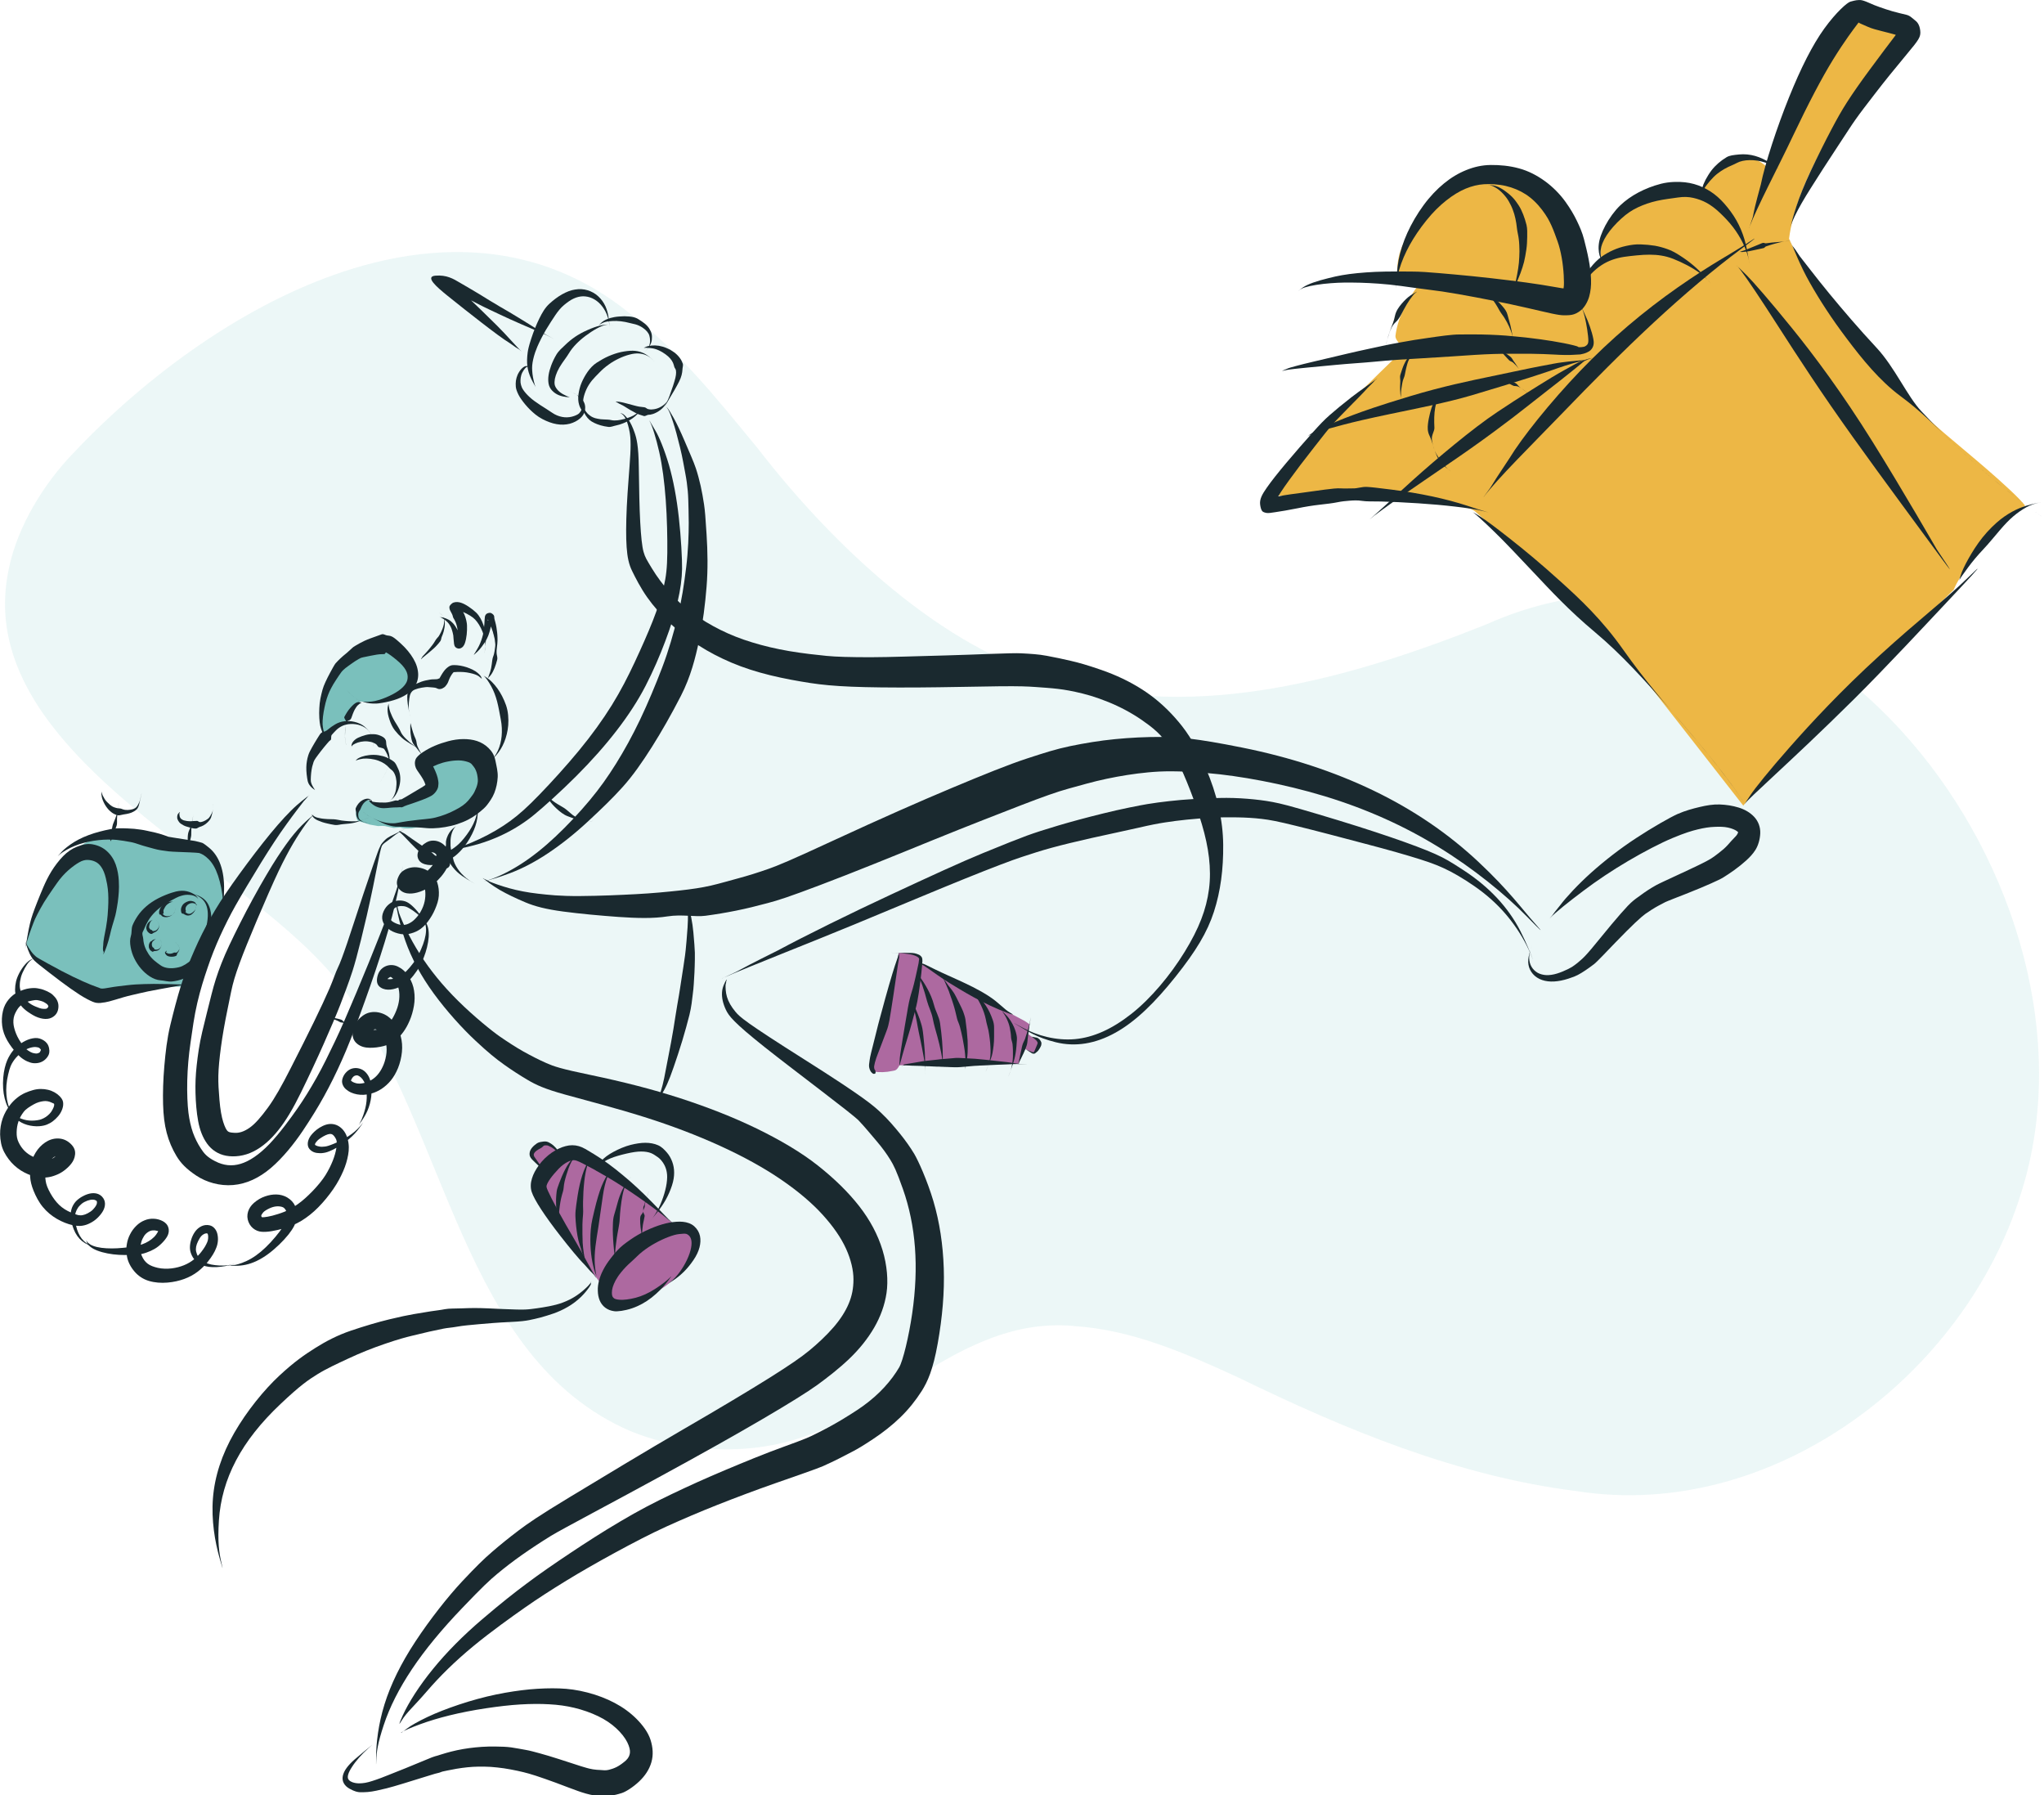 <?xml version="1.0" encoding="UTF-8"?>
<svg id="Ebene_1" xmlns="http://www.w3.org/2000/svg" version="1.1" viewBox="0 0 260.33 228.62">
  <!-- Generator: Adobe Illustrator 29.5.1, SVG Export Plug-In . SVG Version: 2.1.0 Build 141)  -->
  <defs>
    <style>
      .st0 {
        fill: #7ac0bc;
      }

      .st1 {
        fill: #1a292f;
      }

      .st2 {
        opacity: .15;
      }

      .st3 {
        fill: #edb745;
      }

      .st4 {
        fill: #80c9c7;
      }

      .st5 {
        fill: #ad69a0;
      }
    </style>
  </defs>
  <g class="st2">
    <path class="st4" d="M136.77,168.86c7.36.44,14.3,3.49,20.93,6.54,13.66,6.65,27.97,12.59,43.14,14.48,24.79,3.88,49.38-14.63,56.57-37.95,12.32-38.77-27.27-90.69-68.06-72.44-17.27,6.9-36.87,12.45-54.53,7.11-14.66-3.8-28.65-17.02-38.3-29.49-5.42-6.59-9.89-12.23-16.4-17.27-22.71-18.32-53.36-.87-71.34,18.45-3.8,4.14-7.01,9.7-7.85,15.19-2.88,17.15,16.39,29.56,28.94,39.5,5.04,3.95,10.36,8.19,14,13.08,13.24,18.04,14.87,46.77,36.32,56.13,5.61,2.33,12.29,2.97,18.32,1.8,14.41-2.82,23.4-16.39,38.17-15.15h.09Z"/>
  </g>
  <g id="layer1">
    <path class="st0" d="M44.14,91.81c.32-1.33.85-2,1.32-2.15.31-.09.15-.45.94-.29.99.21,1.95-.06,2.4-.14.55-.1.96-.25,1.28-.39.75-.31,1.62-1.22,2.37-2.93.21-.47.08-.92-.15-1.28l-1.8-1.73c-1.47-.75-2.61-.8-3.56-.51-1.23.38-2.54.99-3.77,2.24-1.25,1.27-1.9,2.35-1.98,3.21-.51,1.27-.55,3.08-.13,5.45.13.17.32.19.58.07.39-.6,1.12-1.09,2.19-1.47l.33-.09h-.02Z"/>
    <path class="st0" d="M58.54,95.51h-.29c-.81.06-1.85.3-3.12.73-.48.25-.81.5-.99.73-.12.17-.18.3-.19.39,0,.24.06.59.14,1.06.48.74.67,1.31.58,1.7,0,.03-.06.17-.2.4-.14.2-.35.43-.63.68l-1.4,1.02c-.57.31-1.08.5-1.53.55h-2.24c-.59-.19-.98-.38-1.18-.58-.06-.02-.11,0-.16.05-.22-.27-.44-.4-.67-.39-.46.07-.77.28-.93.63-.48.75-.53,1.43-.16,2.04l1.52.48,1.08.19c.41-.03.7-.03.86,0l1.11.24.87-.07c.19.1.52.14,1,.13l.39-.02c.39-.08,1.02-.17,1.89-.28.49-.06.98-.11,1.46-.14l2.39-.86c1.71-.77,2.82-1.58,3.31-2.41.27-.65.44-1.48.51-2.5.04-.83-.06-1.47-.32-1.93-.13-.23-.29-.41-.49-.55-.35-.32-.78-.66-1.3-1-.31-.17-.48-.25-.5-.23l-.8-.05"/>
    <path class="st0" d="M23.25,125.64h-1.6c-4.36.64-6.41,1.01-6.14,1.1l-2.75.13c-.92-.28-1.55-.49-1.82-.7-1.71-1.34-3.85-2.79-6.47-4.28-.72-.72-1.18-1.36-1.1-1.85.35-1.94,1.07-4.17,2.38-6.55.8-1.45,1.68-2.57,2.31-3.57.27-.43.87-.87,1.49-1.57.61-.69,1.69-1.36,3.41-1.87.61-.18,1.13-.26,1.55-.24l2.8.5,5.4.31,1.57.3c2.08.47,3.37,2.07,3.87,4.78.31,1.7.4,2.73.26,3.1.08.06-.47,1.27-1.67,3.61l-3.5,6.79h0Z"/>
    <path class="st5" d="M76.64,164.61c-.08-.3.34-.54.02-.96l-5.41-7.34c-1-1.35-1.87-2.46-2.29-3.5-.69-1.72-.83-2.67-.76-2.75,0-.23.04-.39.11-.46.37-.37.37-.65.42-.97.09-.17-.21-.4-.66-.98-.07-.21-.35-.68-.36-.78-.02-.35.27-.65.74-.98.35-.24.55-.27.99-.27.4.19.55.04,1.46.79,1.24-.38,2.84-.22,3.32.13l1.66,1.16c1.45.79,2.14,1.42,2.34,1.64l7.64,6.59c.28.27.78.35,1.72.48.25.12.5.37.66.78.62,1.63.26,3.65-3.27,6.41-1.68,1.32-4.42,2.12-5.98,2.32-.71.09-1.52.05-2.05-.53l-.28-.78h-.02Z"/>
    <path class="st5" d="M111.08,136.26c0-.53-.02-1.03.12-1.93l1.33-4.8,1.49-6.36c.28-.95.4-1.39.45-1.83,1,0,1.23.06,1.23.06.11.03.49,0,1.53.58l.07.73c.19.03,2.46,1.09,4.75,2.47.54.33,1.14.83,2.01,1.25l1.54.87c1.04.57,2.19,1.1,2.71,1.54l2.2,1.17c.14.09.35.22.61.42-.12.8-.2,1.23-.2,1.23.24.12.42.42,1.04.58.17.05.2.23.24.28.16.11.2.36.09.75-.1.36-.33.61-.65.78-.06.1-.51-.17-1.06-.48-.11.14-.2.27-.2.27-.31.83-.6,1.4-.67,1.62l-2.13.06c-3.75.17-6.22.22-7.41.13-5.39-.04-5.61,0-5.61,0-.37.72-.6.65-.91.72-.8.18-1.63.2-2.47.08l-.09-.17v-.02Z"/>
    <path class="st3" d="M177.6,45.64c-10.01,9.65-15.06,15.47-15.16,17.48l14.99.15c6.24.47,9.68,1.17,10.49,1.89,10.78,9.55,17.44,15.86,19.82,19.14l14.29,18.29,4.12-5.27,22.68-22.23c1.86-4.32,7.74-9.97,9.1-10.7-.48-.58-.9-1.03-1.9-1.97-3.83-3.59-7.84-6.63-10.74-9.34l-7.15-6.69c-5.59-7.25-8.83-12.7-10.28-15.99.78-6.29,5.45-15.15,14.58-26.95-.81-.7-2.13-1.26-3.9-1.87-2.67-.93-3.78-.03-4.94,2.34-7.79,16.05-10.77,24.78-11.82,27.61-4.23,2.6-13.09,8.83-24.58,16.9-1.03.32-2.22-3.68-6.66-4.2l-12.96,1.4h.02Z"/>
    <path class="st3" d="M223.22,20.12l-.86.16c-2.18.51-5.13,1.77-5.5,3.62-.06.33,3.49,4.01,3.49,4.01-1.36-1.77-2.73-3.05-4.18-3.68-1.09-.47-2.77-.28-4.97.44-1.46.48-3.22.9-5.94,3.84-.8.87-1.82,3.11-1.24,4.51-1.31,1.01-1.78,1.63-1.97,2.24l-2.34-7.52c-.15-.32-.32-.62-.5-.92-.82-1.35-2.36-2.59-4.78-3.4-1.44-.48-3.21-.64-5.24-.71-.87-.03-1.7.17-2.5.52-.34-.11-1.75.8-4.05,2.94-1.92,1.78-2.84,2.93-2.95,3.26l-.66,1.04c-.38.69-.67,1.35-.83,2.01-.22.93-.28,1.64-.2,2.12.04.26.12.49.24.68,1.91.31,2.74.58,2.53.86-1.73,2.28-2.78,4.5-3.04,6.62-.05.4.43.99,1.26,1.75.26,1.06.52,1.7.74,1.97.25.3.44.56.61.72l4.2.47c-.22,1.71,1.37,3.63,4.95,5.36,1.2.58,2.37.69,3.33.82,2.47.32,3.84.41,4.13.17,3.51-.58,8.55-2.85,14.84-7.21,4.71-3.27,8.14-6.53,10.56-9.37.94-1.1,2.05-3.16,3.41-6.13.3-.66.55-1.64.58-2.97.05-2.81,0-4.81-.45-5.83-.53-1.21-1.55-1.93-2.67-2.36v-.03Z"/>
    <path class="st1" d="M41.51,93.94c-.06-.11-.14-.34-.21-.58-.08-.23-.13-.47-.17-.73s-.06-.51-.04-.84c.02-.33.06-.74.13-1.13s.15-.78.24-1.15c.1-.38.21-.74.33-1.04.12-.3.23-.56.39-.85.16-.3.35-.64.6-1.01s.51-.79.7-1.03.33-.34.51-.5c.18-.16.45-.32.75-.55.3-.22.67-.46.94-.61s.32-.17.55-.22c.22-.05.58-.11,1.03-.21.46-.1,1.03-.19,1.36-.19s.4,0,.45-.11.08-.12.08-.12c0,0-.02-.03.33.19.35.22.95.69,1.42,1.12.46.43.75.83.9,1.2s.15.73.07,1.04-.29.62-.6.92c-.31.3-.73.59-1.26.87-.53.28-1.16.54-1.64.69s-.75.2-1.01.23-.5.04-.74.04-.47-.03-.64-.08-.32-.11-.49-.23-.37-.27-.6-.47c-.23-.2-.49-.45-.69-.66-.14-.14-.16-.16-.07-.07.14.14.28.28.52.51s.47.42.66.56.35.24.49.29c.13.05.35.12.58.19s.47.12.73.15.53.04.83.03,1.06-.13,1.73-.3c.68-.17,1.27-.39,1.78-.67s.93-.63,1.27-1.06.56-1.06.54-1.72c-.02-.65-.23-1.31-.61-1.96s-.91-1.31-1.62-1.95c-.7-.64-.92-.78-1.13-.88-.2-.1-.42-.11-.63-.14-.21-.03-.43-.23-.68-.13-.25.1-.9.32-1.44.52-.54.2-.98.41-1.32.6-.34.2-.62.34-.8.47-.18.13-.51.48-.85.76s-.64.52-.87.75-.43.42-.59.61c-.15.2-.42.7-.66,1.14s-.44.85-.61,1.22-.3.7-.38,1-.18.7-.26,1.1c-.08.4-.12.82-.14,1.23s-.03.83,0,1.26.06.71.12.98c.06.27.14.52.24.76s.22.46.3.56c.14.21.12.07.19.18v.02Z"/>
    <path class="st1" d="M46.09,89.53s-.14-.05-.25-.1c-.11-.05-.24-.04-.36,0-.13.05-.25.11-.4.24s-.3.28-.45.45-.29.36-.42.56c-.13.2-.25.42-.35.6-.09.18.26.48.23.65s-.04.35-.07.55c-.02.2-.04.41-.06.63,0,.22-.02.44-.02.64s.02.39.04.57.06.34.09.45.03.12,0,.04c0,0-.04-.15-.07-.32s-.05-.35-.06-.54,0-.4,0-.62.02-.44.05-.65c.02-.21.06-.4.11-.57s.11-.32.35-.39c.24-.06.3-.29.37-.49s.14-.4.22-.58.17-.36.28-.52c.1-.16.17-.25.24-.31.07-.07.14-.13.21-.18s.16-.11.2-.11c.09.02.06-.03.1-.01h.01Z"/>
    <path class="st1" d="M46.97,101.84c0,.16.21.37.45.56s.61.42,1.13.49,1.16-.06,1.59-.07c.43,0,.58-.02.72-.03.14-.02.31.05.44-.03.13-.08.27-.12.61-.25.34-.12.84-.27,1.25-.43s.78-.27,1.06-.4c.28-.13.51-.22.71-.34.2-.12.39-.28.55-.49s.29-.44.33-.69c.04-.26.05-.51,0-.76-.03-.25-.1-.5-.19-.76s-.21-.54-.35-.83-.3-.62-.35-.7c-.05-.08-.02-.02,0,.07s0,.2-.02.31-.08.19,0,.2.46-.2.87-.36c.42-.16.85-.29,1.32-.37.46-.09.95-.14,1.37-.13.41,0,.78.09,1.05.17s.42.17.5.24.1.12.31.37c.21.25.39.67.46,1.05.07.39.12.75.04,1.11-.07.36-.23.73-.39,1.06-.15.33-.36.53-.52.77-.17.24-.37.46-.6.67s-.5.4-.82.59c-.32.19-.72.39-1.12.58-.41.19-.83.34-1.26.48s-.88.25-1.32.31-.92.1-1.41.15-.97.11-1.46.18c-.49.07-.97.16-1.25.21-.28.05-.37.06-.46.06h-.31c-.11,0-.23,0-.39-.02-.16-.01-.38-.05-.64-.11s-.56-.15-.88-.29-.68-.32-.92-.45c-.24-.13-.34-.19-.44-.26s-.2-.15-.29-.23-.18-.17-.25-.25-.06-.07-.02-.02c0,0,.09.1.18.18s.18.17.28.25c.1.07.2.14.3.2s.48.26.82.43.64.32.91.46c.27.13.51.24.72.3.21.07.34.1.46.13s.23.05.34.07.22.03.32.04c.11,0,.59,0,1.08.02.48.01.96.03,1.44.06s.95.06,1.45.11,1.04.02,1.56-.03c.51-.05,1.02-.14,1.53-.26s1-.28,1.49-.48.89-.41,1.24-.63c.35-.22.68-.46.99-.72s.62-.52.87-.85.66-.87.91-1.51.39-1.32.43-2.02c.03-.7-.15-1.39-.3-2.13-.15-.73-.47-1.17-.88-1.58-.42-.41-.91-.7-1.45-.88s-1.11-.25-1.75-.25-1.32.11-1.92.27-1.17.35-1.71.58-1.06.51-1.54.83c-.48.31-.78.64-.87.82s-.13.38-.13.58.04.38.12.58c.08.2.3.51.47.75.17.25.31.46.42.65.11.19.18.35.23.46s.07.18.08.22c0,.04,0,.05.02.06.02.01,0,.03-.02.06-.04.03-.15.11-.35.24-.2.13-.48.28-.81.48s-.73.44-1.19.71-.55.32-.65.37c-.1.05-.24-.01-.33.08-.1.09-.21.12-.34.07s-.8.26-1.36.27c-.56.01-.97,0-1.25-.04s-.51-.06-.51-.13c0-.19-.36-.05-.37-.17h-.02Z"/>
    <path class="st1" d="M40.14,100.6c-.08-.08-.19-.26-.28-.42-.09-.16-.17-.3-.21-.44-.05-.13-.07-.26-.07-.48s.02-.54.05-.84c.03-.29.08-.56.13-.79.06-.24.12-.44.18-.61.07-.17.14-.31.3-.53.16-.21.35-.49.62-.83.26-.34.59-.73.81-.99.22-.26.3-.35.44-.44.13-.09,0-.49.15-.66.15-.17.33-.37.55-.59.22-.22.51-.42.82-.56.32-.14.67-.22,1.06-.23.39-.01.83.04,1.24.19s.75.37.99.64.41.58.5.91.11.68.08.97c-.01.19-.01.22,0,.09.02-.19.03-.37,0-.72-.04-.35-.16-.67-.35-.96s-.45-.56-.78-.83-.78-.45-1.22-.56c-.44-.1-.87-.13-1.28-.08-.41.05-.81.18-1.18.4s-.61.4-.82.57c-.2.17-.39.32-.65.37s-.38.21-.48.34c-.1.14-.4.63-.66,1.06-.26.44-.47.81-.63,1.13s-.23.62-.29.84c-.05.22-.09.45-.12.72s-.03.55-.02.85.05.62.1.96.09.5.16.65.17.3.3.44.29.27.38.32c.18.13.11.04.19.11h-.01Z"/>
    <path class="st1" d="M44.79,95.08c0-.08.11-.21.26-.29.15-.08.31-.17.53-.24.22-.07.49-.13.8-.15.31-.02.6.02.84.07s.43.15.58.23.25.21.35.37c.1.15.65.12.81.35.15.23.28.46.38.7.1.24.17.48.18.74.02.26-.03.55-.12.84-.09.29-.21.58-.36.87s-.33.58-.48.8c-.1.15-.12.17-.05.07.1-.15.2-.29.37-.58s.31-.58.42-.87c.11-.29.19-.58.26-.86.07-.29.07-.55.04-.81-.03-.27-.09-.54-.19-.81s-.22-.56-.23-.98c0-.42-.3-.65-.6-.79s-.61-.24-.95-.25-.68,0-1.04.1-.71.22-.98.35c-.28.13-.48.31-.63.49s-.2.38-.21.47c-.02.18.05.1.04.18h-.02Z"/>
    <path class="st1" d="M45.3,96.87c.09-.07.33-.14.57-.2s.53-.09.84-.08.67.05,1.01.13.65.2.91.33c.27.14.49.29.68.46.19.18.34.37.55.52s.34.37.44.61.16.51.19.81c.03.3,0,.62-.04.96s-.14.63-.26.89-.28.48-.48.64c-.2.16-.44.27-.63.33-.13.04-.15.05-.06.02.13-.04.25-.08.48-.21s.43-.3.62-.5c.19-.21.36-.47.5-.78s.25-.67.31-1.02.07-.69.03-1.01c-.04-.33-.13-.64-.28-.94-.15-.3-.26-.64-.53-.85s-.57-.38-.89-.52-.67-.23-1.05-.29-.8-.06-1.17-.02-.69.11-.97.21-.51.23-.61.32c-.18.17-.07.11-.16.19Z"/>
    <path class="st1" d="M47.41,102.12s-.02-.06-.03-.09-.02-.06-.03-.08c0-.02-.02-.03-.03-.05,0-.01-.03-.04-.06-.06-.03-.02-.05-.04-.08-.06-.03-.02-.07-.03-.13-.05-.06-.01-.15-.03-.24-.03s-.2.02-.31.05-.22.08-.38.17-.32.23-.46.4-.25.35-.34.56.05.47.05.62,0,.23.02.29c0,.07.03.13.05.2s.05.12.07.16.04.08.07.12.06.07.11.11c.04.04.09.08.18.13.09.05.22.1.36.15s.3.09.47.12.36.06.5.07c.1,0,.12,0,.05,0-.1-.01-.2-.02-.38-.05s-.35-.07-.49-.11c-.15-.05-.28-.12-.39-.2-.11-.08-.15-.12-.18-.16s-.06-.08-.09-.12c-.02-.03-.04-.06-.04-.09s-.02-.08-.03-.14c0-.05-.02-.11-.02-.17v-.17c0-.06.05-.26.17-.42s.16-.32.23-.47.15-.29.25-.42.18-.19.26-.26.16-.11.23-.15.14-.06.21-.08c.07-.02.1-.02.13-.02s.06,0,.08.02c.03,0,.05.03.07.04.02.02.03.02.04.03,0,0,.02.03.03.05,0,.03.03.06.03.08,0,.04.02.02.02.04l.03.04Z"/>
    <path class="st1" d="M39.43,101.23c-.39.3-1.35.98-2.4,2.03-1.05,1.05-2.23,2.41-3.54,4.07s-2.76,3.61-3.95,5.3-1.99,2.96-2.73,4.27-1.42,2.66-2.03,4.06c-.61,1.39-1.19,2.81-1.7,4.44-.51,1.63-.97,3.4-1.39,5.14s-.61,3.49-.76,5.21-.2,3.42-.16,4.85c.04,1.43.18,2.58.46,3.65.28,1.07.71,2.06,1.25,2.96.54.9,1.27,1.66,2.54,2.5s2.96,1.33,4.66,1.19,3.31-.89,4.82-2.17c1.51-1.29,2.95-3.08,4.06-4.73,1.1-1.65,1.91-2.96,2.7-4.39s1.55-2.96,2.28-4.6c.74-1.65,1.43-3.42,2.3-5.79.87-2.37,1.83-5.09,2.61-7.52.79-2.43,1.4-4.57,1.84-6.42s.72-3.4.91-4.41c.13-.67.15-.78.06-.34-.13.66-.29,1.33-.82,2.92s-1.22,3.47-2.07,5.63-1.84,4.61-3,7.36c-1.16,2.75-1.92,4.52-2.71,6.17-.79,1.65-1.54,3.2-2.34,4.62s-1.6,2.72-2.43,3.91-2.25,3.15-3.57,4.53c-1.33,1.38-2.57,2.2-3.68,2.53s-2.15.22-3.23-.33-1.43-1.02-1.83-1.63-.74-1.28-1.01-2.03c-.26-.75-.45-1.59-.57-2.53-.12-.94-.19-2.5-.15-4.09s.18-3.2.42-4.85c.24-1.64.46-3.34.86-5.04.4-1.71.84-3.09,1.31-4.47.46-1.38,1-2.72,1.59-4.03.6-1.31,1.24-2.6,1.95-3.86.71-1.26,2.05-3.51,3.26-5.47s2.3-3.61,3.28-4.96c.97-1.35,1.81-2.42,2.17-2.89.74-.77.35-.48.73-.78h0Z"/>
    <path class="st1" d="M40.01,103.69c-.29.23-.91.75-1.57,1.41s-1.34,1.49-2.03,2.46-1.43,2.07-2.51,3.91c-1.08,1.83-2.32,4.1-3.32,6.09-1,1.99-1.82,3.68-2.37,5.1-.56,1.43-.92,2.58-1.27,3.96-.35,1.39-.8,3.16-1.18,4.76-.38,1.6-.57,3.03-.71,4.29s-.18,2.36-.15,3.52.13,2.46.34,3.58c.21,1.12.57,2.07,1.14,2.86s1.39,1.35,2.43,1.54c1.04.19,2.31.04,3.46-.54,1.16-.58,2.2-1.5,3.17-2.71s1.88-2.74,2.89-4.8,2.04-4.26,2.9-6.2,1.57-3.6,2.12-5.01c.55-1.4.95-2.54,1.18-3.18s.5-1.45.85-2.74.8-3.08,1.33-5.38c.53-2.3,1.11-5.13,1.44-6.86.34-1.73.44-2,.59-2.23.14-.24.32-.45.54-.61s.47-.3.67-.38c.13-.05.16-.06.07-.03-.13.05-.27.11-.51.25-.24.14-.46.31-.66.51-.2.2-.37.43-.52.7s-1.2,3.34-2.06,5.91c-.85,2.57-1.52,4.64-2.05,6.21-.53,1.56-.92,2.61-1.19,3.15s-.57,1.49-1.06,2.63c-.5,1.15-1.16,2.57-1.99,4.27s-1.82,3.67-2.96,5.9c-1.14,2.24-2.02,3.81-2.89,5s-1.63,2.08-2.35,2.58-1.33.68-1.92.64c-.59-.03-.74-.1-.88-.23s-.34-.49-.55-1.15c-.21-.66-.38-1.6-.48-2.82s-.16-2.07-.14-3.07.14-2.22.33-3.64.47-3.04.85-4.87c.38-1.83.52-2.7.86-3.84s.88-2.61,1.61-4.41,1.63-3.94,2.71-6.4,1.69-3.71,2.28-4.82c.58-1.11,1.16-2.08,1.71-2.92s1.07-1.54,1.33-1.85c.54-.54.25-.32.53-.56v.02Z"/>
    <path class="st1" d="M39.71,103.75c.03.05.08.17.15.27s.17.18.28.26.23.14.37.2.31.13.51.2c.2.07.44.13.71.19.27.06.56.13.91.18s.69-.08,1-.1.59-.05.84-.08.47-.07.65-.11.35-.09.53-.16.37-.14.57-.21.42-.16.58-.23c.11-.05.13-.05.06-.02-.11.05-.22.09-.43.17s-.41.15-.6.19-.37.06-.54.08c-.17.01-.36.01-.59,0-.23,0-.48-.03-.76-.05-.28-.03-.6-.06-.93-.14-.34-.07-.64-.08-.93-.08s-.53-.02-.75-.04-.41-.04-.57-.08c-.16-.03-.29-.06-.4-.09s-.22-.08-.31-.13-.18-.13-.23-.16c-.08-.08-.06-.03-.09-.08l-.03.02Z"/>
    <path class="st1" d="M67.42,46.76c-.05-.06-.17-.13-.31-.15s-.31.04-.48.17c-.17.13-.36.33-.51.58-.16.25-.26.49-.33.74s-.11.5-.11.75,0,.52.12.86.31.75.61,1.16c.29.41.64.84,1.08,1.28.44.43.95.88,1.59,1.21.63.33,1.23.55,1.82.65.58.1,1.14.08,1.66-.05.52-.14.99-.39,1.32-.68.32-.29.46-.52.54-.75s.12-.47.11-.7-.07-.46-.19-.68-.27-.4-.45-.56-.38-.29-.59-.41c-.21-.13-.45-.23-.63-.3-.13-.05-.15-.05-.06-.02.13.05.25.09.48.2s.43.25.58.42c.16.17.29.36.38.56.1.2.13.4.13.59s-.04.37-.11.53c-.07.17-.18.33-.31.47s-.52.33-.93.43-.82.11-1.24.03-.87-.25-1.31-.56c-.44-.31-1-.64-1.5-.97s-.94-.64-1.29-.96-.62-.62-.82-.91-.25-.46-.31-.66-.08-.4-.07-.61c0-.21.04-.43.1-.65s.19-.46.32-.65c.13-.19.24-.31.35-.37s.22-.06.28-.04c.11.08.07,0,.13.06h-.05Z"/>
    <path class="st1" d="M68.23,49.32c-.07-.16-.18-.49-.25-.81s-.13-.61-.16-.89c-.03-.28-.05-.53-.05-.76s.02-.45.06-.7.1-.52.18-.81.18-.61.43-1.21c.26-.6.67-1.43,1.1-2.15.42-.71.83-1.32,1.18-1.85.36-.53.71-.96,1.12-1.3s.82-.64,1.22-.82c.41-.19.8-.28,1.2-.29.39,0,.8.08,1.19.26.4.19.76.46,1.07.81s.57.76.77,1.26c.2.49.31,1.07.35,1.54.02.31.02.37.01.16-.02-.31-.04-.62-.12-1.19-.07-.57-.21-1.1-.42-1.57-.22-.48-.52-.9-.91-1.26-.39-.37-.87-.63-1.37-.78s-1.04-.18-1.59-.09c-.55.08-1.1.3-1.67.62-.56.32-1.07.71-1.6,1.19s-.92,1.14-1.29,1.9-.72,1.61-1.03,2.57-.39,1.36-.44,1.71c-.05.34-.07.66-.08.96,0,.3,0,.57.04.82.03.25.09.52.17.79s.2.55.33.84c.14.29.31.58.39.73.16.31.1.15.17.31h0Z"/>
    <path class="st1" d="M72.55,50.56c-.21-.04-.57-.21-.87-.38-.3-.18-.53-.36-.7-.57s-.29-.42-.33-.62c-.04-.21-.03-.47.02-.75.06-.28.16-.59.31-.93.15-.33.36-.7.63-1.09s.58-.79.84-1.22c.26-.43.57-.82.92-1.18s.73-.7,1.2-1.05c.47-.35.98-.69,1.44-.94s.85-.41,1.19-.47c.34-.06.62-.02.8.05.12.05.14.05.06.02-.12-.05-.24-.09-.54-.1s-.68.03-1.13.14c-.46.11-.99.3-1.59.57-.61.27-1.09.54-1.54.84-.45.31-.87.65-1.27,1.04-.4.38-.84.75-1.13,1.24s-.5.95-.66,1.38-.27.83-.33,1.22c-.06.38-.06.75,0,1.1s.24.67.48.91.52.43.85.56.71.2.91.22c.42.05.21,0,.42.02h.02Z"/>
    <path class="st1" d="M75.31,53.03c-.17-.07-.44-.29-.63-.52-.19-.24-.3-.5-.37-.79s-.06-.61,0-.99c.07-.38.21-.79.39-1.18s.42-.76.7-1.11c.29-.35.62-.67.97-1.03s.73-.69,1.14-.98c.41-.3.84-.55,1.3-.77.46-.22.94-.4,1.38-.51.44-.12.8-.16,1.16-.14.35.02.7.1,1.03.26s.62.4.84.62c.14.15.16.17.07.07-.14-.15-.28-.29-.58-.52s-.61-.43-.96-.56c-.35-.14-.73-.21-1.15-.22s-.97.06-1.51.17c-.54.12-1.06.3-1.57.52s-1.01.51-1.5.82c-.5.32-.88.75-1.19,1.19-.31.45-.56.91-.76,1.38s-.32.96-.39,1.46-.04.94.07,1.31c.1.37.28.68.52.93.24.24.54.41.71.47.34.13.17.05.34.12h0Z"/>
    <path class="st1" d="M76.25,41.47c.07-.09.26-.24.49-.34.23-.11.48-.18.77-.21s.61-.06.99-.05.78.06,1.15.13.7.18,1.02.24.62.17.88.31c.26.13.46.29.64.44.17.15.3.31.4.48s.15.36.18.57.04.42,0,.65-.13.46-.28.69-.36.46-.54.63c-.12.11-.14.13-.06.06.12-.11.24-.23.43-.46s.35-.44.48-.67c.12-.22.2-.45.22-.69.02-.24.03-.47-.02-.7-.05-.23-.15-.46-.29-.69-.14-.22-.33-.44-.57-.64s-.55-.4-.87-.6-.71-.28-1.12-.32-.83-.04-1.27,0c-.44.03-.81.1-1.14.19-.33.1-.61.22-.85.37-.24.15-.42.34-.5.43-.15.19-.07.1-.15.19h.01Z"/>
    <path class="st1" d="M82.01,44.31c.14-.04.43-.02.7,0s.55.06.81.15c.27.09.53.2.81.37.27.16.53.35.75.54.21.19.38.38.49.56.12.18.19.36.24.53s.07.32.18.47.12.33.12.52-.03.4-.09.66-.17.62-.3,1.02-.29.85-.47,1.34-.42,1.01-.63,1.41c-.14.27-.16.31-.07.13.14-.27.28-.53.56-1.01s.55-.91.78-1.31c.23-.4.43-.76.6-1.1.16-.33.26-.58.32-.83s.1-.48.11-.72c0-.24.12-.5.04-.74-.08-.23-.21-.5-.4-.75s-.42-.48-.69-.68-.58-.38-.93-.53c-.35-.16-.69-.25-1.02-.31-.33-.05-.64-.06-.94-.03s-.59.1-.72.17c-.27.11-.13.09-.27.13h.02Z"/>
    <path class="st1" d="M73.95,51.41c.06.17.15.49.27.77.12.28.25.53.39.74.14.21.29.39.46.54s.37.28.61.39c.24.12.51.22.81.31s.65.16.99.2.66-.12.97-.18.62-.16.92-.28c.3-.12.61-.27.86-.42.25-.15.46-.3.67-.48s.42-.4.63-.65c.22-.25.45-.51.63-.73.12-.15.14-.17.06-.07-.12.15-.24.29-.48.54-.24.25-.49.45-.72.61s-.46.29-.68.37c-.21.09-.53.2-.82.28-.3.08-.59.14-.87.17s-.56.03-.82-.03c-.27-.07-.6-.06-.9-.08-.3,0-.57-.04-.81-.09-.24-.04-.44-.1-.61-.18s-.33-.17-.49-.29-.32-.31-.48-.53c-.16-.22-.32-.48-.42-.62-.16-.3-.11-.13-.17-.3h0Z"/>
    <path class="st1" d="M78.4,51.14c.11.04.29.17.44.25s.26.14.34.17.11.05.3.16.5.32.78.48.51.28.69.38.33.16.48.21c.16.05.36.12.56.18s.41-.14.58-.15c.17,0,.34-.02.61-.11.27-.09.62-.27.92-.5.3-.23.55-.52.77-.85s.42-.7.57-1c.09-.2.11-.23.05-.1-.09.2-.19.41-.43.74-.23.33-.52.58-.82.76s-.61.3-.94.35-.43.04-.56.02-.27-.03-.41-.15-.31-.13-.51-.15c-.19-.03-.27-.04-.41-.05-.14-.02-.34-.07-.61-.14-.26-.07-.59-.16-.97-.26-.39-.1-.41-.1-.47-.12s-.16-.04-.29-.06c-.14-.03-.32-.05-.43-.05-.22-.04-.12.02-.23-.02h0Z"/>
    <path class="st1" d="M84.8,51.78c.09.04.32.32.54.88.22.57.51,1.4.81,2.51.3,1.11.65,2.5.86,3.65s.36,1.86.46,2.59.17,1.47.19,2.22c.02.75.05,1.51.06,2.97,0,1.46-.07,3.57-.33,5.67s-.57,4.22-1.1,6.32c-.52,2.1-1.12,4.22-1.96,6.43-.84,2.2-1.81,4.52-2.81,6.62-1,2.09-2.03,3.95-3.06,5.6s-2.05,3.1-3.36,4.67-2.85,3.21-4.35,4.62-2.98,2.59-4.44,3.52-2.91,1.64-4,1.98c-.73.23-.85.28-.36.13.74-.22,1.48-.4,3.05-.99,1.56-.59,3.18-1.44,4.84-2.55s3.38-2.47,5.12-4.09c1.74-1.62,3.01-2.84,4.32-4.29,1.31-1.45,2.52-3.19,3.75-5.13,1.22-1.94,2.46-4.1,3.7-6.52s1.84-4.81,2.32-7.08c.48-2.28.76-4.55.94-6.79.18-2.25.14-4.48,0-6.67-.14-2.2-.2-3-.32-3.81-.12-.8-.26-1.59-.43-2.36-.18-.77-.37-1.52-.62-2.26-.24-.74-.9-2.23-1.43-3.47s-.99-2.21-1.38-2.91-.67-1.14-.79-1.27c-.21-.18-.11-.13-.21-.18h-.01Z"/>
    <path class="st1" d="M82.72,53.58c.36.65.84,2.2,1.24,3.97s.66,3.81.83,6.1c.17,2.3.22,4.86.2,6.76-.02,1.9-.15,3.01-.45,4.29-.3,1.28-.76,2.74-1.4,4.36s-1.44,3.42-2.3,5.26c-.86,1.84-1.77,3.62-2.92,5.48-1.15,1.85-2.54,3.78-4.18,5.77s-3.52,4.05-5.04,5.62c-1.52,1.57-2.57,2.52-3.74,3.37-1.17.85-2.45,1.6-3.85,2.26-1.4.66-2.92,1.23-4.14,1.53s-1.22.3-.4.12c0,0,1.65-.31,3.23-.69,1.58-.38,3.05-.91,4.43-1.59s2.66-1.5,3.81-2.45c1.16-.95,3.37-2.93,5.34-4.9,1.97-1.97,3.69-3.91,5.17-5.83,1.48-1.92,2.71-3.81,3.67-5.67s1.82-3.85,2.51-5.69c.7-1.85,1.22-3.54,1.58-5.07s.54-2.92.56-4.13-.13-4.01-.41-6.53c-.28-2.52-.7-4.76-1.26-6.71-.57-1.94-1.26-3.59-1.68-4.29-.78-1.35-.42-.7-.79-1.35h0Z"/>
    <path class="st1" d="M66.43,44.75c-.67-.61-1.85-2.02-3.13-3.29s-2.59-2.54-3.9-3.79-2.64-2.48-3.38-2.17c-.73.31.14.75,1.01,1.21.87.45,1.74.9,2.61,1.35.87.45,1.73.91,2.63,1.33s1.78.85,2.67,1.25c.9.4,1.79.8,2.7,1.18s1.81.76,2.46,1.11c.43.23.51.26.22.11-.43-.23-.87-.45-1.7-.98-.83-.53-1.66-1.05-2.5-1.56-.84-.51-1.68-1.02-2.53-1.5-.85-.49-1.67-1.01-2.5-1.52s-1.69-.99-2.53-1.49-1.68-1-3.09-.89c-1.4.11.13,1.43,1.54,2.57s2.84,2.26,4.27,3.37,2.89,2.2,3.67,2.67c1.47,1.07.8.46,1.49,1.05h0Z"/>
    <path class="st1" d="M79.04,52.63c.14.04.38.22.57.55.19.33.36.81.5,1.42.14.61.27,1.37.17,3.23s-.35,4.51-.45,6.69-.11,3.89-.02,5.15c.09,1.27.28,2.19.7,3.04.42.86,1.07,2.14,1.9,3.32s1.81,2.28,2.91,3.32,2.34,1.99,3.65,2.83,2.71,1.57,4.22,2.21,3.15,1.16,4.89,1.59c1.75.43,3.61.76,5.1.99,1.49.23,3.07.38,5.26.47s5,.12,8.47.1,7.57-.12,10.28-.15,3.71.02,4.69.09c.97.07,1.93.13,2.85.24.93.11,1.83.27,3.14.59s2.95.89,4.44,1.59,2.84,1.53,4.09,2.49c1.25.95,2.36,2.09,3.48,4.33s2.34,5.37,3.2,8.26,1.24,5.64.9,8.24c-.34,2.6-1.27,5.01-3.1,7.99-1.83,2.98-4.3,5.93-6.77,7.88-2.47,1.95-4.85,3.02-7.21,3.23-2.36.21-4.8-.44-6.64-1.45-1.23-.67-1.44-.77-.63-.3,1.21.71,2.37,1.54,4.85,2.15s5.04.2,7.6-1.23c2.56-1.42,5.04-3.86,7.64-7.12s4.04-5.65,4.89-8.27c.85-2.62,1.21-5.45,1.18-8.54-.03-3.09-.76-6.39-2.25-9.82s-2.69-5-3.9-6.36c-1.21-1.36-2.6-2.58-4.18-3.59-1.58-1.01-3.33-1.84-5.21-2.49s-2.88-.92-3.87-1.15-2.01-.45-3.05-.64c-1.04-.2-2.12-.26-3.28-.32-1.15-.07-5.7.17-9.56.27s-7.06.22-9.6.23c-2.54,0-4.4-.05-5.61-.17s-3.07-.32-4.76-.61-3.26-.66-4.72-1.11c-1.46-.44-2.79-.97-4.02-1.58-1.23-.61-2.46-1.34-3.56-2.14s-2.09-1.67-2.92-2.63-1.6-1.96-2.27-3.07-.86-1.39-1.06-2.09-.33-2-.43-3.81-.14-4.12-.18-6.94c-.03-2.82-.29-3.75-.54-4.46s-.51-1.27-.8-1.66-.57-.65-.71-.72c-.28-.11-.14-.06-.28-.09v.02Z"/>
    <path class="st1" d="M114.56,135.73c.03-.17.14-.47.2-.73.07-.26.12-.47.17-.63.04-.16.07-.27.29-1.01.21-.74.63-2.01.92-3.11s.56-2.02.7-2.77c.14-.75.22-1.33.27-1.7.05-.38.09-.69.13-.99.04-.31.07-.62.11-.93.03-.31.06-.62.08-.83.02-.21.02-.3.03-.39,0-.09.02-.17.02-.25s0-.15-.01-.24c0-.09-.04-.23-.13-.34-.09-.11-.2-.2-.35-.26-.15-.07-.32-.12-.49-.16-.16-.03-.33-.05-.57-.05h-.92c-.38,0-.82,0-1.19-.02s-.37-.01-.12,0c0,0,.49.01.91.04.42.03.77.08,1.05.12.28.04.48.08.61.12s.3.1.44.17.23.13.28.19c.05.06.07.1.07.15s0,.11-.02.18c-.01.07-.02.14-.03.22,0,.08-.02.16-.04.25-.02.09-.08.39-.15.7s-.13.61-.2.91-.14.6-.21.89c-.07.3-.19.73-.38,1.34-.19.61-.35,1.42-.51,2.42s-.39,2.18-.6,3.56-.23,1.46-.25,1.6-.04.32-.07.55c-.02.23-.04.52-.04.67-.02.33.03.16,0,.33h0Z"/>
    <path class="st1" d="M114.45,121.43s-.01.12-.04.2c-.02.07-.03.14-.05.21-.02.06-.03.12-.07.21s-.14.39-.32.94-.43,1.37-.74,2.44-.68,2.41-.92,3.32c-.24.91-.36,1.28-.47,1.74s-.25,1.01-.41,1.64-.34,1.34-.47,1.87c-.13.53-.17.77-.2.98-.03.21-.05.38-.07.53s-.01.27.01.4.07.27.13.4c.06.13.14.24.25.33s.23.15.35.07.12-.08.08-.1c0,0,.01-.26-.03-.3-.04-.04-.08-.09-.1-.15-.03-.06-.04-.14-.05-.25,0-.1,0-.14.02-.23.02-.08.04-.21.08-.38.05-.17.11-.37.18-.59s.37-.96.62-1.63.47-1.26.67-1.77c.2-.51.3-.96.37-1.34.07-.38.32-1.92.51-3.2s.34-2.29.45-3.04.18-1.23.23-1.45c.04-.22.05-.29.06-.36v-.22c0-.08-.03-.16-.04-.2,0-.08-.02-.04-.02-.08h-.01Z"/>
    <path class="st1" d="M117.12,122.71s.11.02.18.04.13.08.2.12c.07.03.14.07.74.48s1.72,1.23,2.57,1.75,1.9,1.17,3.19,1.88,2.84,1.45,4.17,1.95c.89.33,1.06.35.51.04-.82-.46-1.43-1.29-2.81-2.17s-2.66-1.46-3.71-1.95-1.89-.83-3.13-1.44c-1.23-.61-1.32-.65-1.4-.67-.08-.03-.16-.05-.25-.04h-.2c-.07,0-.04.02-.08.01h.02Z"/>
    <path class="st1" d="M114.87,135.7c.27-.09.79-.02,1.24,0,.44.02.82.02,1.12.03s.53.03.74.04c.21,0,.44,0,.66.02.22,0,.44.02.65.03.21,0,.41,0,.58.02.16,0,.31,0,.48.02.17,0,.36,0,.57.02.21,0,.44.02.66.02s.41.02,1.34-.07,1.02-.09,1.13-.1c.1,0,.21-.02.32-.02s.22,0,.34-.02c.12,0,1.65-.08,2.62-.12.97-.05,1.35-.06,1.7-.07.35,0,.67-.02.96,0,.29.02.54.04.72.06.12.01.14.01.06,0-.12-.02-.24-.02-.5-.05s-.56-.05-.89-.1-.68-.1-1.08-.16c-.39-.05-1.92-.22-2.74-.3s-.94-.09-1.05-.1c-.11,0-.23-.02-.33-.03-.11,0-.22-.02-.74-.04s-1.45-.09-1.65-.07c-.2.02-.44.04-.67.06-.22.02-.43.04-.61.05-.18.02-.34.03-.49.04-.14,0-.34.03-.55.06-.2.02-.42.04-.63.07-.22.03-.44.05-.67.07s-.42.04-.67.08c-.26.04-.58.1-.97.17-.39.06-.85.15-1.11.18-.53.06-.24.2-.52.22h-.02Z"/>
    <path class="st1" d="M129.7,135.49c.07-.18.26-.53.42-.87.17-.34.33-.67.46-1s.25-.65.27-.94c.02-.29.06-.56.1-.87.04-.31.09-.66.14-1.05s.13-.82.19-1.16c.04-.23.05-.26.02-.11-.04.23-.09.45-.18.86-.1.41-.2.77-.3,1.1s-.19.61-.27.84-.27.52-.35.85c-.07.33-.16.67-.23,1.03s-.15.74-.19.93c-.11.38-.02.2-.09.39h0Z"/>
    <path class="st1" d="M131.33,131.98c.22.11.6.44.63.48s.07.08.1.12c.03.05.05.09.07.13.02.05.04.1.04.1,0,0,0,0-.02.02,0,.02,0,.04-.02.08,0,.04,0,.03-.21.53s-.21.5-.23.51c-.02,0-.04.03-.07.03h-.11s-.27-.11-.49-.2-.4-.18-.57-.27c-.17-.08-.32-.15-.42-.2-.07-.03-.08-.04-.03-.02.07.03.14.06.29.14s.33.16.51.28c.18.11.38.25.52.34.13.09.19.11.24.12.06,0,.11,0,.17,0s.11-.04.36-.25c.26-.21.49-.71.52-.81.02-.09.03-.15.03-.21s0-.12-.02-.18-.04-.1-.08-.17c-.04-.07-.09-.13-.14-.19-.06-.05-.12-.11-.18-.15s-.15-.09-.41-.12c-.48-.13-.26,0-.49-.11h.01Z"/>
    <path class="st1" d="M116.1,127.28c.1.29.24.86.36,1.38s.22.98.3,1.4.13.78.25,1.34.28,1.3.41,1.99c.13.68.25,1.31.34,1.87.09.57.11,1.08.11,1.43,0,.23,0,.27,0,.12,0-.23,0-.47-.02-1-.01-.53-.03-1.13-.06-1.79-.04-.66-.11-1.38-.19-2.16s-.16-1.12-.28-1.51c-.11-.39-.26-.81-.45-1.28s-.41-.97-.54-1.24c-.23-.56-.14-.26-.25-.55h.02Z"/>
    <path class="st1" d="M116.88,124.06c.14.25.37.8.59,1.41s.41,1.28.6,2c.19.72.58,1.44.73,2.23s.37,1.52.57,2.23.36,1.42.5,2.11c.14.7.21,1.39.23,1.9,0,.34,0,.4,0,.17-.01-.34-.02-.69-.02-1.39s-.03-1.42-.09-2.16-.15-1.49-.26-2.27-.57-1.53-.77-2.31-.51-1.46-.84-2.07c-.33-.61-.69-1.15-.87-1.39-.33-.49-.2-.23-.36-.47h-.01Z"/>
    <path class="st1" d="M120.09,124.52c.28.52.73,1.62.77,1.72.03.1.08.22.12.36s.1.29.16.45c.06.17.13.34.23.68.11.33.21.67.29,1s.17.67.24,1c.08.33.26.61.38,1.1.12.48.23.93.31,1.34s.14.78.2,1.11.09.63.12.89.04.54.05.86,0,.68-.02.96c-.02.19-.02.22,0,.09.03-.19.06-.37.13-.71.06-.34.11-.65.14-.94.03-.28.04-.53.04-.85s.01-.68-.01-1.08c-.03-.4-.06-.84-.11-1.32-.05-.48-.12-1.01-.17-1.37-.06-.36-.18-.69-.3-1.03-.13-.33-.3-.65-.46-.98s-.31-.65-.41-.83-.18-.33-.25-.46-.18-.25-.24-.35c-.06-.11-.15-.19-.51-.66-.66-.98-.38-.46-.68-.97h-.02Z"/>
    <path class="st1" d="M123.73,126.3c.06.02.19.11.32.26s.28.34.43.59c.15.26.32.57.47.88s.26.6.36.88c.1.29.18.57.24.86s.11.58.21.91.17.69.22,1.05.1.71.13,1.06c.03.35.04.69.05.97,0,.28,0,.51-.03.77-.03.26-.09.54-.17.84s-.22.62-.32.87-.11.25-.04.08c0,0,.14-.33.26-.64s.24-.6.34-.86c.1-.27.17-.52.21-.75s.1-.57.14-.93c.04-.35.06-.72.06-1.09v-1.16c.01-.4-.07-.73-.18-1.04s-.23-.61-.37-.91-.3-.58-.48-.86-.42-.6-.64-.87c-.23-.26-.43-.48-.61-.64-.18-.16-.36-.24-.44-.27-.15-.04-.08,0-.15-.02v.02Z"/>
    <path class="st1" d="M127.63,128.8c.15.16.39.51.57.89s.33.77.41,1.18c.08.41.15.84.16,1.2.02.36.16.62.19.89s.04.54.05.81c0,.27,0,.54,0,.79s-.04.5-.07.76c-.04.26-.09.53-.17.81s-.18.56-.27.78c-.05.15-.06.17-.03.07.05-.15.11-.29.21-.57.1-.28.2-.55.29-.81s.17-.51.23-.75.12-.51.16-.79.08-.56.1-.84.03-.57.06-.87-.08-.78-.24-1.23-.38-.85-.62-1.22c-.24-.37-.55-.69-.71-.84-.31-.31-.17-.13-.33-.29v.03Z"/>
    <path class="st1" d="M53.68,83.93s.03-.05.06-.09c.02-.03.05-.07.09-.09s.07-.05.21-.17c.14-.12.38-.31.6-.49.22-.18.41-.35.58-.5s.32-.3.45-.45c.14-.15.27-.31.4-.48.13-.17.12-.41.2-.59s.16-.37.24-.67c.08-.3.15-.68.15-1s-.08-.6-.2-.83-.31-.42-.48-.53c-.12-.08-.14-.09-.06-.04.12.08.23.16.4.36.16.2.25.45.25.73s-.07.6-.21.96-.23.52-.32.69-.18.33-.33.47c-.14.14-.24.31-.34.48s-.2.31-.32.47-.26.34-.43.54c-.17.2-.36.42-.58.65s-.25.27-.27.31-.03.09-.06.12c-.02.04-.05.07-.06.09-.02.04,0,.03,0,.05h.03Z"/>
    <path class="st1" d="M55.99,78.55c.12.04.34.16.53.29s.35.25.48.39.24.28.3.4c.07.11.1.19.14.27.04.08.08.18.11.29s.07.23.1.34c.03.12.06.23.08.37s.02.31.04.49.03.4.06.6.07.27.12.35.14.14.24.19.21.07.35.05.34-.13.44-.26c.11-.13.18-.27.23-.42s.1-.33.14-.52.07-.39.09-.58.03-.39.04-.58c0-.2,0-.39,0-.56s-.03-.31-.05-.44c-.02-.14-.06-.27-.09-.4-.04-.13-.07-.26-.11-.35-.03-.1-.09-.23-.16-.38-.07-.15-.16-.3-.31-.44s-.3-.32-.36-.38-.06-.05-.05-.02c0,.03,0,.07,0,.12,0,.05-.02.11-.11.24-.09.12-.07.11.06.11s.35.06.64.19c.29.12.65.31.93.48.29.18.47.32.64.5s.34.4.5.66.31.56.44.88c.13.32.22.65.28.97.06.31.1.61.09.9,0,.28-.06.55-.11.74-.03.13-.04.15-.02.06.03-.13.07-.25.1-.53.04-.27.06-.56.08-.87s0-.65-.04-1.01-.13-.73-.24-1.06c-.11-.33-.25-.63-.4-.9s-.33-.51-.54-.72-.59-.51-.95-.75-.68-.41-.99-.51-.63-.12-.92-.03-.52.41-.54.5-.02.18,0,.26c0,.08.04.14.07.23.03.08.15.3.25.48s.1.37.17.49.12.19.15.26.08.16.12.25.07.17.1.26c.03.09.06.19.08.29s.06.25.08.41.04.31.05.47v.47c0,.16-.03.31-.05.43s-.04.2-.05.22c0,.03.03,0,.12-.05.09-.04.14-.03.2-.02.06.02.12.05.15.09.04.04.05.06.07.12.02.05-.02-.17-.07-.39-.04-.22-.09-.42-.15-.59s-.11-.33-.17-.46c-.06-.13-.12-.26-.19-.38s-.13-.23-.2-.33-.13-.19-.2-.27c-.07-.08-.21-.23-.38-.37s-.37-.24-.59-.33c-.22-.09-.45-.15-.58-.16-.25-.05-.13,0-.26-.04h.03Z"/>
    <path class="st1" d="M60.35,83.39c.09-.09.3-.25.49-.44.19-.19.37-.4.54-.63.17-.23.33-.47.47-.69.13-.22.24-.45.35-.72s.19-.59.28-.95.17-.77.22-.95c.04-.17.05-.18.03-.16,0,.02-.06.07-.18.13s-.3.06-.37.03-.16-.11-.08-.1c.08.01.14.13.2.3.06.17.16.39.25.62s.16.42.22.62.11.4.16.59c.05.2.09.39.13.67s.07.62.08.93-.02.61-.1.87c-.08.26-.18.49-.27.65-.06.11-.07.12-.03.05.06-.11.12-.21.21-.45s.17-.51.24-.8c.07-.29.12-.62.15-.98.03-.36.03-.57.02-.78,0-.21-.02-.43-.04-.64s-.05-.44-.09-.66-.09-.5-.16-.73-.12-.41-.12-.59-.09-.31-.26-.43c-.18-.12-.23-.13-.43-.1s-.31.12-.38.2c-.06.08-.09.15-.12.26s-.04.56-.07.94c-.03.38-.07.72-.11,1s-.1.52-.16.71-.14.46-.25.72-.22.49-.36.72c-.13.23-.26.45-.33.56-.16.2-.05.13-.14.22h0Z"/>
    <path class="st1" d="M61.61,86.05c.25.21.62.74.94,1.32s.57,1.22.76,1.94.32,1.52.47,2.29.17,1.48.11,2.14c-.06.66-.22,1.28-.48,1.85s-.64,1.08-.99,1.41c-.23.22-.27.26-.12.11.23-.22.47-.45.89-.93s.77-1.04,1.03-1.68.44-1.35.51-2.15c.06-.8,0-1.75-.28-2.55-.29-.81-.65-1.51-1.08-2.11s-.92-1.08-1.2-1.27c-.53-.39-.29-.17-.55-.37h-.01Z"/>
    <path class="st1" d="M52.27,92.1c0,.18-.03.53,0,.87,0,.34.05.67.11,1,.06.32.15.64.37.89.22.25.39.52.58.75.18.23.37.42.56.6.19.18.38.32.54.42.1.06.12.07.05.03-.1-.06-.21-.13-.4-.28-.19-.16-.37-.35-.52-.58s-.28-.5-.4-.79c-.12-.29-.09-.63-.22-.9-.13-.27-.24-.56-.34-.87-.1-.31-.18-.63-.23-.8-.06-.34-.07-.17-.08-.34h0Z"/>
    <path class="st1" d="M62.07,86.42c.08-.09.3-.26.47-.5s.32-.53.45-.86.25-.71.33-1.04-.07-.61-.07-.85,0-.45-.02-.65-.03-.37-.06-.51c-.02-.14-.05-.28-.08-.43-.04-.15-.07-.32-.11-.5s-.09-.38-.13-.54-.04-.16,0-.05c0,0,.05.21.1.4s.08.37.11.53c.02.16.03.31.03.44s0,.29-.02.47-.04.37-.08.59-.08.45-.18.69c-.1.24-.13.63-.18.99-.04.35-.11.67-.2.95s-.18.53-.23.65c-.13.22-.04.13-.12.22Z"/>
    <path class="st1" d="M61.38,86.47c-.03-.07-.06-.23-.16-.38-.1-.14-.23-.28-.39-.41-.16-.14-.35-.26-.59-.38-.24-.12-.51-.24-.78-.33-.28-.09-.56-.16-.84-.21s-.58-.07-.79-.07-.33.02-.45.07-.22.1-.32.18c-.1.07-.19.16-.27.23-.08.08-.18.19-.27.32-.1.13-.19.28-.29.44s-.2.35-.23.4-.06.08-.09.08-.05.01-.05.01c0,0,0,0,0-.02,0-.01,0-.01,0-.01h0l-.06.05c-.06.05-.26.05-.45.06-.2,0-.39,0-.58.04-.19.03-.38.07-.57.11s-.37.1-.55.16c-.17.06-.34.13-.49.2-.16.07-.31.15-.46.24s-.31.2-.43.34c-.13.13-.22.29-.29.45s-.1.35-.11.63.02.63.06.95.09.61.15.88.12.51.18.68c.04.11.05.13.02.06-.04-.11-.08-.23-.14-.48-.06-.25-.1-.53-.09-.83s.03-.63.08-.97c.05-.35.09-.49.15-.62.06-.13.13-.23.22-.32s.2-.16.33-.21.27-.1.41-.14.3-.07.45-.1c.16-.03.32-.05.48-.07s.32-.02.48,0c.17.01.33.03.5.04s.34.03.51.12c.18.09.31.09.37.08.06,0,.11-.02.17-.03.06-.01.11-.03.16-.06.04-.03.11-.06.19-.11.08-.05.15-.11.2-.18s.1-.14.19-.25c.08-.11.17-.34.23-.51s.13-.3.19-.42c.06-.11.11-.2.16-.27s.11-.15.14-.19.06-.07.08-.09.03-.03.04-.04c0,0,.27-.02.52-.03.25,0,.51,0,.77.02.26.02.52.06.78.12.26.06.48.11.66.18.19.07.35.14.48.24s.24.2.3.25c.09.12.08.04.1.11h0Z"/>
    <path class="st1" d="M49.51,89.55c-.04.14-.16.44-.15.81,0,.37.08.79.24,1.26.15.47.38.99.69,1.38.31.39.58.67.89.95s.69.52,1.1.77c.42.24.86.51,1.22.71s.36.2.12.07c0,0-.48-.27-.89-.56s-.76-.6-1.06-.9c-.3-.3-.54-.6-.67-.93-.13-.33-.46-.81-.72-1.25-.26-.44-.44-.84-.57-1.19s-.17-.67-.2-.82c0-.29-.05-.16,0-.29h0Z"/>
    <path class="st1" d="M50.28,114.09c.14,1.12.53,3.39,1.33,5.67s2.02,4.54,3.65,6.77c1.63,2.23,3.64,4.44,5.28,5.97,1.63,1.53,2.63,2.33,3.64,3.05,1.01.72,2.03,1.38,3.05,1.98s2.07,1.11,4.74,1.85,6.5,1.73,10.03,2.84,6.77,2.35,9.71,3.69,5.59,2.8,7.78,4.3c2.19,1.5,3.95,3,5.3,4.49,1.35,1.49,2.34,2.93,2.97,4.32s.94,2.75.94,3.89-.19,2.1-.6,3.08c-.41.98-1.05,1.99-1.94,3.02s-2.02,2.09-3.08,2.96c-1.06.87-2.5,1.86-5.06,3.47-2.57,1.61-6.24,3.81-11,6.57-4.76,2.76-10.52,6.25-14.49,8.65-3.97,2.4-5.28,3.32-6.5,4.24s-2.34,1.83-3.38,2.73-1.97,1.8-3.78,3.73c-1.8,1.92-4.12,4.86-5.96,7.66-1.84,2.79-3.15,5.47-3.94,8.01s-1.05,4.92-1.07,6.6c-.01,1.13,0,1.32.02.57.04-1.12.19-2.23.95-4.52.75-2.29,1.95-4.66,3.61-7.15,1.66-2.48,3.8-5.07,6.42-7.8,2.61-2.73,3.46-3.51,4.42-4.31s2.01-1.61,3.16-2.42,2.4-1.63,3.71-2.44c1.32-.81,7.99-4.32,13.55-7.36,5.57-3.03,10.03-5.54,13.41-7.52,3.38-1.98,5.69-3.42,6.95-4.33,1.26-.92,2.74-2.06,4.05-3.31s2.37-2.58,3.18-3.97c.81-1.4,1.35-2.87,1.58-4.42s.08-3.53-.51-5.47-1.58-3.81-2.97-5.59-3.14-3.49-5.26-5.17-4.85-3.28-7.81-4.72c-2.97-1.44-6.21-2.71-9.72-3.85s-7.3-2.1-11.31-2.94c-4.01-.83-4.78-1.12-5.75-1.54-.97-.43-1.94-.93-2.93-1.48-.99-.56-1.97-1.2-2.96-1.88-.99-.68-3.35-2.59-5.32-4.54-1.98-1.95-3.6-3.95-4.9-5.99-1.3-2.04-2.26-4.14-2.64-5.21-.54-2.19-.4-1.07-.56-2.19h0Z"/>
    <path class="st1" d="M48.36,107.95c.06-.12.29-.34.59-.59.3-.24.7-.49,1.14-.86.44-.36,1.02-.71,1.51-.95.33-.16.38-.19.16-.08-.33.16-.66.33-1.23.61s-1.09.5-1.43.82-.57.62-.63.77c-.12.28-.06.16-.11.28Z"/>
    <path class="st1" d="M58.08,105.19c-.09.07-.26.2-.42.34s-.31.31-.43.5-.23.4-.31.64-.15.5-.12.77c.03.27-.11.53-.11.8s.02.54.2.92.45.85.78,1.27c.33.42.73.79,1.19,1.11s.96.62,1.36.84c.27.15.31.17.13.07-.27-.15-.53-.29-.98-.65-.44-.36-.8-.75-1.08-1.17s-.5-.86-.59-1.34c-.09-.48-.16-.68-.21-.9s-.1-.45-.11-.68c0-.23,0-.47,0-.71.02-.24.04-.45.09-.64.04-.2.11-.38.19-.57s.2-.36.27-.44c.15-.15.06-.09.15-.16h0Z"/>
    <path class="st1" d="M61.53,111.85c.37.28,1.15.9,2.1,1.46.95.55,2.05,1.07,3.28,1.59,1.23.52,2.64.88,4.8,1.17s4.73.52,7.06.69c2.33.16,4.42.22,6.25-.07s3.5.1,4.84-.08,2.59-.39,3.89-.65,2.63-.59,4.01-.96c1.38-.36,2.79-.82,6.75-2.32,3.96-1.49,9.62-3.79,14.32-5.71,4.7-1.91,8.46-3.36,11.24-4.44,2.78-1.07,4.57-1.71,6.03-2.11,1.47-.4,3.12-.89,4.84-1.25s3.48-.65,5.3-.82,3.69-.22,7.6.1,9.62,1.34,14.88,2.94c5.26,1.6,10.09,3.76,14.52,6.49,4.43,2.72,8.49,6.02,11.27,8.87,1.85,1.9,2.19,2.19,1.01.87-1.77-1.98-3.31-4.2-7.2-7.85s-8.37-6.69-13.41-9.11-10.61-4.24-16.68-5.46-8.25-1.35-10.26-1.36c-2.02-.01-4,.09-5.95.28s-3.87.51-5.72.89c-1.85.39-3.19.82-5.51,1.58s-5.49,2.04-9.57,3.75-9.07,3.91-14.93,6.62-7.1,3.21-8.41,3.68c-1.31.46-2.58.86-3.81,1.19-1.23.33-2.4.68-3.53.94s-2.46.46-4.03.63-3.41.35-5.52.46c-2.11.11-4.48.22-7.1.24-2.62.02-4.01-.15-5.36-.3s-2.56-.39-3.65-.69c-1.09-.3-2.06-.66-2.52-.85-.83-.46-.47-.18-.84-.45v.04Z"/>
    <path class="st1" d="M91.96,124.58c3.85-1.67,10.92-4.41,16.77-6.83s10.54-4.4,14.11-5.84,5.99-2.36,7.31-2.79,2.4-.79,3.8-1.17c1.39-.38,3.09-.79,5.08-1.24s4.29-.92,5.93-1.3c1.64-.38,2.5-.54,3.39-.68s1.83-.26,2.81-.36,2-.18,3.11-.24,2.24-.07,3.33-.05,2.13.08,3.13.2,1.95.29,4.37.89c2.42.59,5.93,1.52,8.84,2.29,2.91.76,5.21,1.42,6.89,1.95s2.72.95,3.9,1.56c1.18.62,2.75,1.59,4.14,2.67,1.39,1.09,2.59,2.3,3.61,3.64,1.03,1.34,1.87,2.81,2.37,3.99s.5,1.19.18.39c0,0-.62-1.6-1.4-3.12s-1.78-2.93-2.99-4.22-2.64-2.47-4.27-3.53-2.3-1.47-3.59-2.05c-1.28-.57-3.16-1.28-5.64-2.13s-5.56-1.83-9.26-2.93-4.72-1.35-5.77-1.55c-1.05-.2-2.14-.33-3.28-.42-1.13-.09-2.31-.13-3.52-.1s-2.29.07-3.34.14c-1.05.06-2.05.15-3.03.26s-1.91.23-2.81.38c-.91.15-3.42.64-5.62,1.19-2.2.54-4.11,1.06-5.73,1.54s-2.96.91-4,1.29-2.73,1.05-5.56,2.21-6.72,2.95-11.72,5.28c-5,2.32-11.06,5.31-14.4,7.11-7.15,3.56-3.33,1.83-7.14,3.58h0Z"/>
    <path class="st1" d="M92.51,124.76c-.16.3-.51.89-.55,1.59-.05.7.12,1.44.49,2.23.37.78.96,1.59,4.93,4.75,3.97,3.15,11.15,8.48,11.99,9.36s1.58,1.81,2.29,2.63c.7.82,1.27,1.61,1.72,2.34s.78,1.38,1.61,3.72c.83,2.35,1.34,4.83,1.54,7.46.2,2.64.08,5.44-.35,8.41s-1.18,6.04-1.66,6.87c-.48.82-1.13,1.71-1.9,2.54-.77.84-1.67,1.63-2.69,2.37-1.03.74-2.24,1.46-2.76,1.78-.52.31-1.07.62-1.64.93s-1.17.61-1.79.92-1.14.56-3.8,1.52-5.18,2.01-7.59,3.02-4.68,2.04-6.83,3.07c-2.15,1.03-4.19,2.08-6.49,3.45-2.31,1.36-4.43,2.73-6.41,4.05-1.98,1.32-3.83,2.59-5.51,3.85-1.69,1.26-3.23,2.47-5.68,4.56s-4.55,4.21-6.29,6.35c-1.74,2.13-3.11,4.28-3.86,5.94-.5,1.11-.54,1.32-.13.63.62-1.03,1.58-1.83,3.23-3.75s3.61-3.84,5.9-5.73,4.94-3.77,6.55-4.9c1.61-1.13,3.38-2.27,5.29-3.44s3.98-2.35,6.2-3.56,4.56-2.43,6.59-3.35c2.03-.92,4.2-1.85,6.5-2.76,2.31-.91,4.74-1.83,7.31-2.73s5.3-1.84,6.06-2.17c.75-.33,1.41-.65,2.05-.97s1.26-.64,1.86-.96,1.18-.66,2.47-1.51,2.48-1.79,3.53-2.81,1.94-2.14,2.7-3.33c.75-1.19,1.44-2.69,2.04-6.06.6-3.36.87-6.54.77-9.56-.1-3.02-.53-5.88-1.32-8.56-.8-2.68-1.93-5.15-2.43-6-.51-.85-1.11-1.7-1.82-2.58-.71-.87-1.49-1.8-2.44-2.69-.95-.89-2.11-1.94-9.7-6.74s-8.26-5.43-8.81-6.09c-.55-.66-.91-1.29-1.09-1.9-.18-.61-.19-1.21-.18-1.54.17-.62,0-.33.16-.63l-.06-.02Z"/>
    <path class="st1" d="M50.73,105.9c.07-.02.16.05.24.12.07.07.15.14.22.2s.13.12.3.3.47.5.82.86.75.75,1.2,1.18.94.89,1.36,1.13c.42.24.6.38.79.48.18.1.35.19.51.26.15.07.3.12.48.15s.33-.02.45-.12c.12-.1.18-.24.21-.39s.04-.32-.06-.46-.1-.14-.1-.05c0,0-.21.16-.24.28-.03.12-.07.19-.09.21t-.04.01s-.06-.05-.17-.12c-.11-.07-.24-.16-.37-.27-.14-.11-.29-.24-.46-.38s-.65-.67-1.19-1.03c-.54-.37-1.03-.7-1.47-1s-.84-.57-1.18-.82-.42-.3-.5-.34c-.08-.05-.17-.1-.26-.14-.09-.05-.2-.08-.23-.12-.08-.07-.13.11-.17.08l-.05-.02Z"/>
    <path class="st1" d="M69.52,101.12c.05.14.18.44.41.77s.54.69.95,1.07c.41.38.9.78,1.41.97s.86.33,1.2.43.67.15.99.18.64.03.87.01.24-.02.08,0c0,0-.32.03-.63.01s-.63-.1-.93-.24-.6-.31-.9-.52-.77-.72-1.28-1.01-.94-.55-1.28-.81c-.34-.26-.6-.51-.7-.63-.16-.25-.13-.11-.18-.24h-.01Z"/>
    <path class="st1" d="M41.95,129.57s.14.02.25.08c.1.06.22.11.36.16s.29.11.4.16.17.08.22.11c.05.03.1.06.14.08s.07.04.23.05c.17,0,.39.12.59.23s.37.22.51.33.25.22.32.29c.05.05.05.06.02.03-.05-.05-.1-.1-.22-.21-.12-.11-.27-.22-.44-.34s-.37-.26-.56-.45-.23-.21-.27-.23c-.04-.02-.1-.03-.15-.05-.06-.02-.12-.04-.2-.06-.07-.02-.25-.06-.4-.09s-.29-.07-.41-.09-.23-.04-.27-.07c-.08-.05-.09.09-.13.07h.01Z"/>
    <path class="st1" d="M83.61,140.29c.11-.13.34-.45.59-.83s.51-.85.76-1.4c.25-.55.5-1.19.84-2.18.34-.99.76-2.23,1.11-3.4s.65-2.25.9-3.25.34-1.94.41-2.52c.08-.58.11-.95.14-1.38s.06-.94.09-1.51.04-1.22.05-1.63c.01-.41.01-.61,0-.88s-.03-.62-.06-1.04c-.03-.43-.07-.93-.13-1.56s-.15-1.28-.27-1.87c-.11-.59-.25-1.13-.39-1.6-.15-.47-.27-.9-.38-1.19s-.11-.29-.04-.1c0,0,.14.39.24.83s.14.95.15,1.51c0,.56,0,1.16-.05,1.82s-.09,1.21-.13,1.69-.08.87-.11,1.18-.06.54-.08.68c-.02.14-.12.83-.21,1.44s-.17,1.15-.25,1.61-.14.85-.18,1.17-.19,1.17-.35,2.09c-.16.92-.31,1.95-.49,3.06-.19,1.12-.41,2.33-.67,3.63-.26,1.31-.38,2.02-.51,2.64-.13.62-.27,1.17-.42,1.64s-.3.87-.4,1.04c-.2.3-.07.18-.18.32h.02Z"/>
    <path class="st1" d="M197.37,116.95c.75-.79,2.48-2.15,4.27-3.5s3.68-2.61,5.7-3.8,4.17-2.31,5.71-2.95,2.4-.9,3.19-1.09c.78-.19,1.49-.3,2.13-.32.64-.03,1.2-.02,1.71.09.51.11.91.29,1.09.42s.21.16.2.18c0,.02-.04.16-.17.35s-.42.44-.7.76-.58.68-.98,1.03c-.39.34-.85.68-1.17.92-.32.24-.53.36-1.03.63-.51.27-1.27.64-2.28,1.11s-2.26,1.05-3.16,1.47c-.9.42-1.22.61-1.54.81s-.64.4-.95.62-.62.45-.86.62-.69.5-1.22,1.06-1.21,1.34-2.06,2.35c-.85,1.01-1.86,2.28-2.57,3.12s-1.03,1.15-1.33,1.41c-.3.27-.57.49-.81.66-.24.18-.44.31-.83.5-.38.19-.92.42-1.41.57s-.94.21-1.34.2c-.4-.02-.77-.11-1.11-.29-.33-.19-.6-.45-.79-.77-.19-.32-.29-.69-.3-1.13,0-.44.12-.93.27-1.31s.15-.39.05-.13c0,0-.2.51-.32.98-.12.47-.16.91-.09,1.33s.25.81.56,1.17.71.61,1.17.77c.46.16.97.22,1.53.19s1.17-.15,1.82-.36c.65-.21.91-.32,1.2-.47s.6-.34.93-.56c.34-.22.7-.49,1.13-.81.43-.33,1.67-1.67,2.72-2.75s1.89-1.93,2.54-2.54,1.08-.97,1.28-1.11.56-.38.84-.56.58-.35.87-.51.58-.31.84-.44c.26-.13,1.7-.68,2.91-1.16s2.18-.89,2.92-1.22,1.27-.58,1.57-.77.85-.54,1.39-.93,1.03-.79,1.49-1.2c.45-.41.86-.83,1.2-1.37s.58-1.33.61-2.11-.25-1.54-.78-2.1-1.2-.94-1.98-1.18-1.58-.36-2.4-.39c-.82-.03-1.67.11-2.55.32-.89.21-1.82.46-2.81.89-.98.44-3.23,1.72-5.3,3.08s-3.96,2.83-5.7,4.38c-1.73,1.55-3.26,3.22-3.92,4.11-1.39,1.7-.65.91-1.37,1.72h-.01Z"/>
    <path class="st1" d="M51.09,220.61c.39-.25,1.33-.65,2.42-1.05,1.09-.4,2.33-.78,3.75-1.13s3.01-.66,4.61-.9c1.6-.24,3.05-.41,4.39-.49s2.58-.09,3.71-.02c1.13.06,2.15.2,3.19.45s2.1.62,3.01,1.06c.92.44,1.68.96,2.31,1.54.63.58,1.13,1.22,1.41,1.78.28.57.38,1.02.34,1.36s-.18.64-.5.95c-.33.3-.83.67-1.22.86-.4.19-.66.26-.92.33-.26.07-.53.09-.8.06s-.56-.03-.79-.05c-.22-.02-.35-.04-.49-.06-.14-.03-.29-.06-.45-.09-.16-.04-.33-.08-1.02-.29-.68-.22-1.82-.6-2.81-.91s-1.81-.57-2.5-.75c-.68-.18-1.22-.34-1.76-.43s-1.2-.23-1.85-.32c-.65-.09-1.3-.1-1.94-.11s-1.26,0-1.82.04-1.08.09-1.6.16c-.52.07-1.04.16-1.56.27s-1.04.25-1.39.35-.55.16-.76.23c-.21.07-.42.14-.64.19-.22.06-.44.15-1.14.44s-1.76.73-2.67,1.1c-.91.37-1.66.67-2.26.9-.6.24-1.04.41-1.4.53-.35.12-.68.23-.98.31s-.58.13-.84.15-.49.04-.89-.03c-.4-.07-.77-.26-.89-.53s0-.77.48-1.5c.46-.73,1.27-1.66,2.09-2.38.55-.48.63-.56.26-.25-.56.47-1.14.91-2,1.66-.85.75-1.37,1.43-1.51,2.1-.14.67.19,1.26.86,1.63s1.02.43,1.33.45c.31,0,.64,0,.99-.03s.72-.09,1.1-.17c.38-.08.76-.17,1.3-.3.54-.14,1.22-.33,2.06-.59s1.83-.56,2.98-.92,1.34-.41,1.55-.45.39-.15.59-.19.38-.09.57-.12.68-.14,1.15-.22.95-.14,1.41-.19.92-.07,1.38-.08,1.01,0,1.56.03,1.11.11,1.68.18c.57.08,1.14.2,1.74.32.6.13.95.22,1.46.36s1.19.37,2.03.66c.84.29,1.84.66,3.01,1.11,1.17.44,1.43.52,1.63.59.2.06.4.13.59.18.19.05.38.1.56.14s.63.14,1.11.14.96,0,1.43-.03c.48-.03.94-.15,1.47-.32.53-.17,1.46-.77,2.2-1.47s1.29-1.51,1.56-2.44.2-1.9-.11-2.87-1.02-1.9-1.81-2.69c-.79-.78-1.71-1.45-2.75-2s-2.2-1-3.48-1.33-2.4-.48-3.57-.52c-1.17-.04-2.43,0-3.77.12-1.34.13-2.76.34-4.27.65s-3.22.78-4.74,1.29-2.86,1.03-4.02,1.58-2.14,1.11-2.55,1.43c-.8.57-.4.32-.79.59v-.05Z"/>
    <path class="st1" d="M85.46,162.55c-.38.42-1.24,1.08-2.06,1.6s-1.63.89-2.43,1.1-1.59.3-2.04.26c-.45-.04-.62-.11-.73-.19-.1-.08-.16-.16-.2-.25-.04-.09-.07-.23-.07-.45s.03-.46.11-.72.2-.55.37-.87c.17-.31.39-.65.73-1.06.33-.41.77-.87,1.25-1.29s.9-.89,1.41-1.29c.5-.39,1.04-.76,1.63-1.08.59-.33,1.18-.6,1.71-.8.52-.2.98-.33,1.37-.37s.71-.07.9-.02c.18.06.36.2.48.39s.19.44.19.78-.07.77-.25,1.31-.46,1.12-.77,1.64c-.32.53-.67,1.01-1.07,1.44-.4.43-.86.77-1.24.99-.25.15-.29.17-.12.07.25-.15.5-.29.99-.61s.97-.69,1.42-1.13.87-.94,1.27-1.53c.4-.58.65-1.13.78-1.63.13-.51.16-1,.06-1.46-.1-.46-.34-.88-.73-1.23-.39-.35-.93-.52-1.45-.57s-1.09,0-1.7.1c-.61.12-1.28.31-1.99.59s-1.41.61-2.06.99c-.65.38-1.26.81-1.85,1.27-.59.47-1.08,1.04-1.54,1.64-.47.6-.77,1.08-1,1.53-.24.45-.41.9-.53,1.35-.12.45-.18.89-.16,1.32.01.43.08.83.23,1.2s.39.7.71.94.68.39,1.12.45c.44.07,1.39-.06,2.28-.36s1.73-.76,2.51-1.37,1.5-1.36,1.83-1.8c.7-.87.31-.45.68-.89h-.04Z"/>
    <path class="st1" d="M75.93,162.68c-.66-.96-1.61-2.89-2.56-4.49-.94-1.6-1.72-2.96-2.33-4.08s-1.05-2.01-1.25-2.46c-.2-.45-.21-.55-.16-.73.05-.18.2-.47.47-.85s.66-.83,1.05-1.24.78-.68,1.1-.85c.33-.17.59-.24.81-.25.22,0,.42.05,1.14.41s1.87.99,3.11,1.72,2.55,1.58,3.95,2.55c1.4.97,2.88,2.05,3.97,2.99.73.63.85.72.38.29-.71-.65-1.35-1.37-2.61-2.65-1.26-1.29-2.49-2.43-3.7-3.42-1.2-1-2.37-1.87-3.5-2.56s-1.52-.95-2.07-1.11-1.13-.16-1.71,0c-.58.15-1.15.42-1.74.82-.59.4-1.21,1-1.63,1.58s-.73,1.14-.9,1.72c-.18.57-.2,1.16-.04,1.68.16.51.58,1.28,1.21,2.25.63.96,1.45,2.1,2.49,3.43,1.04,1.33,2.27,2.85,3.04,3.61,1.46,1.69.8.74,1.48,1.68v-.03Z"/>
    <path class="st1" d="M69.17,148.79s-.06-.04-.09-.07c-.03-.03-.06-.06-.09-.1-.03-.03-.06-.07-.08-.1-.02-.03-.06-.08-.12-.17-.06-.09-.15-.21-.25-.36s-.24-.34-.34-.48-.13-.19-.16-.24c-.03-.05-.04-.1-.05-.16-.01-.05-.02-.1,0-.16.01-.05.06-.14.15-.25.09-.1.23-.21.43-.33.2-.11.45-.23.56-.36.12-.13.19-.15.25-.16s.12,0,.16,0,.09,0,.14,0c.06,0,.14.04.23.08s.17.08.25.12c.08.05.17.09.26.16.09.06.22.16.39.31s.37.36.6.61c.23.26.48.58.68.85.13.18.16.21.07.09-.13-.18-.27-.36-.49-.68-.23-.32-.41-.59-.56-.81s-.29-.39-.4-.5-.19-.19-.27-.26-.17-.13-.26-.19c-.09-.06-.18-.11-.28-.16s-.17-.07-.24-.09c-.07-.02-.15-.03-.23-.03s-.17,0-.28.02c-.12.02-.49.04-.75.21-.25.17-.46.35-.62.54-.16.19-.27.39-.31.6s-.02.35,0,.44c.03.09.07.18.12.26s.11.15.17.22.24.24.4.39.28.27.38.36.17.15.21.19c.04.03.08.06.13.09.04.02.09.05.13.07s.09.03.11.04c.04,0,.03-.02.05,0h0Z"/>
    <path class="st1" d="M71.26,156.23c-.03-.07-.06-.27-.08-.52s-.02-.56,0-.93.06-.8.11-1.18c.05-.38.11-.68.17-.98.07-.3.15-.61.25-.93.1-.32.07-.67.19-1.2s.32-1.18.52-1.74c.21-.55.44-1.01.7-1.35.27-.35.57-.57.81-.69.16-.08.19-.09.08-.04-.16.08-.32.15-.62.41s-.62.6-.94,1.05-.61,1.02-.9,1.7-.4,1.03-.52,1.36c-.12.33-.16.68-.18,1.01-.03.33-.04.66-.03.97,0,.32.03.8.07,1.21.04.42.07.77.12,1.07.05.29.11.52.15.62.07.17.06.08.09.16h.01Z"/>
    <path class="st1" d="M74.56,160.72c-.06-.25-.14-.73-.21-1.19-.06-.46-.12-.88-.14-1.28s-.02-.77-.03-1.14-.01-.78,0-1.2.04-.85.08-1.28c.04-.44-.02-.89,0-1.63.01-.74.06-1.69.15-2.52.09-.83.23-1.54.41-2.14s.46-1.06.69-1.34c.15-.19.18-.22.08-.09-.15.19-.31.38-.6.87s-.58,1.1-.82,1.84c-.24.74-.44,1.61-.6,2.61-.16,1-.21,1.47-.26,1.93s-.02.91.01,1.35.08.87.14,1.29.12.77.21,1.15c.09.38.23.77.36,1.2.13.42.26.88.34,1.11.15.48.11.22.18.47h0Z"/>
    <path class="st1" d="M75.97,162.46c-.08-.29-.18-.91-.22-1.58s0-1.4.09-2.18.24-1.62.37-2.46c.13-.85.23-1.61.33-2.28.09-.67.18-1.25.25-1.74s.15-.89.24-1.26.2-.75.33-1.09c.12-.34.26-.63.42-.87.16-.24.33-.44.47-.56s.13-.12.04-.04c0,0-.18.17-.35.37-.17.21-.34.46-.53.74s-.37.61-.55.99-.31.71-.46,1.14c-.14.42-.3.94-.46,1.54-.16.6-.32,1.3-.5,2.09s-.25,1.71-.25,2.57.06,1.65.17,2.37.28,1.37.38,1.67c.19.59.13.29.22.58h.01Z"/>
    <path class="st1" d="M78.41,160.14c-.02-.08-.05-.27-.05-.51s0-.53.05-.87.09-.73.15-1.14.14-.8.21-1.2.15-.81.16-1.25c.02-.43.06-.88.12-1.41s.14-1.11.25-1.62.24-.96.41-1.33c.17-.38.39-.67.57-.86.12-.13.14-.15.06-.06-.12.13-.24.25-.45.56s-.45.69-.66,1.13c-.21.45-.41.97-.57,1.57-.17.6-.28,1.04-.42,1.48-.14.43-.17.87-.18,1.3-.02.43-.02.85,0,1.25s.03.84.07,1.22.06.72.09.99c.03.28.09.5.12.6.05.17.05.09.08.16h-.01Z"/>
    <path class="st1" d="M81.85,157.6c-.01-.05-.02-.17-.04-.29-.02-.12-.03-.25-.02-.38,0-.13.01-.28.03-.44.01-.16.04-.34.06-.52.02-.18.08-.36.11-.54s.07-.36.11-.56-.22-.44-.19-.63.14-.36.19-.53.01-.35.08-.55.11-.44.17-.64.11-.37.17-.51c.05-.14.1-.25.14-.31.02-.05.02-.05.01-.02-.02.05-.05.09-.1.21-.05.12-.1.27-.16.45-.06.18-.13.39-.22.63s-.08.41-.18.56-.08.34-.08.53-.04.39-.21.57-.18.38-.19.58c0,.19,0,.38.01.57s.03.37.05.55c.02.18.04.33.07.47s.05.27.07.4.05.25.07.3c.04.11.04.05.05.11h0Z"/>
    <path class="st1" d="M75.99,149.15c.02-.19.15-.54.45-.84.3-.3.74-.57,1.32-.81.58-.24,1.31-.44,2.05-.61.74-.17,1.33-.26,1.84-.26s.93.07,1.26.2.57.32.87.52c.29.2.5.46.68.73s.32.58.41.93c.09.36.13.76.08,1.28-.04.52-.17,1.13-.35,1.73-.18.6-.41,1.2-.69,1.78-.29.58-.65,1.14-.97,1.53-.21.26-.25.3-.11.13.21-.26.43-.52.84-1.04.41-.52.79-1.06,1.11-1.63s.59-1.18.8-1.82c.21-.64.28-1.17.28-1.65s-.08-.95-.24-1.38c-.16-.43-.38-.84-.69-1.19s-.64-.71-1.12-.92-1.03-.31-1.61-.31-1.21.1-1.89.27-1.51.52-2.17.88c-.67.36-1.18.74-1.53,1.13s-.54.78-.59.97c-.06.38-.02.19-.03.38h0Z"/>
    <path class="st1" d="M75.29,163.22c-.13.32-.61.76-1.1,1.18-.49.41-1.02.77-1.59,1.06-.58.29-1.2.53-1.8.68s-1.15.26-1.68.34c-.52.08-1.01.16-1.48.21-.46.05-.9.09-1.86.06s-2.41-.08-3.68-.15c-1.27-.06-2.35-.04-3.25,0s-1.65,0-2.2.11-1.14.17-1.8.27-1.38.22-2.18.36-1.66.32-3.08.66-3.21.87-4.89,1.44c-1.69.57-3.19,1.35-4.55,2.21s-2.63,1.72-4.57,3.52-4.16,4.53-5.74,7.28c-1.59,2.76-2.5,5.55-2.72,8.34s.26,5.56.85,7.62c.39,1.38.47,1.61.25.68-.33-1.39-.51-2.8-.34-5.47s.89-5.2,2.18-7.65c1.29-2.45,3.17-4.83,5.66-7.18,2.48-2.35,3.53-3.07,4.71-3.8s2.53-1.34,3.96-2.01,2.98-1.3,4.69-1.88c1.7-.58,2.54-.8,3.36-1s1.56-.38,2.22-.53c.67-.15,1.26-.27,1.79-.38.53-.11,1.08-.13,1.79-.26.71-.13,1.63-.21,2.74-.31s2.42-.21,3.93-.28,2-.15,2.48-.24c.47-.09.96-.21,1.48-.34.51-.14,1.05-.31,1.61-.5s1.25-.5,1.86-.86c.62-.36,1.16-.78,1.65-1.25s.89-1,1.08-1.28c.37-.56.06-.36.24-.64h-.02Z"/>
    <path class="st1" d="M13.19,121.51c.26-.56.62-1.58.81-2.44s.4-1.5.54-1.97c.14-.46.21-.75.26-1.04s.14-.74.2-1.18c.06-.44.1-.87.13-1.3s.03-.84,0-1.45-.15-1.36-.39-2.04c-.24-.67-.62-1.25-1.13-1.71s-1.14-.75-1.85-.87c-.7-.12-1.35.07-1.98.32s-1.22.65-1.75,1.2-1.04,1.21-1.48,1.92c-.44.72-.75,1.37-1.02,2-.27.64-.53,1.25-.76,1.84s-.45,1.16-.6,1.6c-.15.44-.26.81-.36,1.24-.11.43-.2.93-.3,1.5-.09.57-.21,1.19-.32,1.69s-.11.5-.04.17c0,0,.15-.66.33-1.25s.36-1.1.53-1.56c.17-.45.31-.84.45-1.15.14-.31.41-.83.7-1.36s.62-1.07.99-1.61c.36-.55.76-1.11,1.15-1.67s.91-1.14,1.42-1.59c.51-.44.97-.77,1.36-.99.39-.23.76-.32,1.07-.31.31.01.66.07.95.21.3.13.56.35.79.68.24.34.44.81.59,1.44s.21.98.25,1.36c.04.37.07.76.07,1.17s0,.82-.03,1.27c-.03.44-.03.58-.06.9-.03.32-.08.86-.21,1.59-.13.73-.35,1.64-.35,2.2-.14,1.14.16.59.02,1.18h.02Z"/>
    <path class="st1" d="M3.23,119.92c.08.23.2.66.34,1.03.14.38.3.7.48.97.18.27.38.49,1.04,1.01s1.7,1.33,2.62,2.02c.92.69,1.73,1.26,2.43,1.71s1.32.76,1.69.91c.38.15.56.14.73.15.17.01.35-.02.52-.05.17-.02.36-.03.82-.15s1.14-.33,1.81-.53c.68-.2,1.37-.34,2.07-.51s1.4-.31,2.55-.52c1.15-.2,2.74-.5,2.83-.52s.21-.03.36-.03h.48q.15,0,.05,0s-.2,0-.37-.01-.31-.02-.42-.03c-.11,0-.2-.02-1.81-.06s-2.35-.02-3.09,0-1.47.06-2.2.15c-.73.09-1.46.16-2.16.29-.71.13-.78.12-.89.13-.11.01-.21,0-.29-.02s-.14-.04-.15-.06c-.01-.02-.47-.15-1.08-.4-.6-.24-1.37-.58-2.28-1.02-.91-.44-1.96-.99-3.15-1.65s-1.39-.77-1.58-.92c-.19-.16-.4-.37-.61-.66s-.42-.63-.53-.83c-.19-.42-.12-.19-.21-.41h0Z"/>
    <path class="st1" d="M7.38,109c.26-.27.88-.7,1.58-1.04.7-.34,1.48-.6,2.33-.78s1.8-.27,2.42-.27.88.01,1.16.04.58.07.89.12c.31.05.64.11.86.15.22.04.29.06.58.14s.74.26,1.37.43c.63.17,1.41.41,1.92.48.51.08.72.11,1,.14s.67.05,1.17.07,1.12.04,1.54.06c.42.02.59.03.73.04s.26.02.35.03c.09,0,.13.02.41.14.27.12.79.48,1.23,1.06.44.58.8,1.39,1.07,2.43.27,1.03.45,2.29.45,3.34,0,.7,0,.82.01.35.01-.7.07-1.4.09-2.63.02-1.23-.13-2.29-.45-3.19-.32-.9-.81-1.63-1.46-2.16-.65-.53-.83-.62-.93-.64-.1-.03-.22-.06-.36-.1-.14-.04-.3-.08-.5-.12s-.9-.15-1.46-.23c-.57-.09-1.01-.16-1.34-.21-.33-.05-.53-.09-.58-.1-.06-.02-.94-.36-1.69-.53-.75-.16-1.34-.31-1.79-.37-.44-.06-.74-.1-.88-.11-.14,0-.47-.03-.83-.05-.36-.02-.7-.02-1.03-.02s-.64.02-.96.07c-.31.05-1.36.27-2.3.56-.94.3-1.78.66-2.5,1.1s-1.33.95-1.59,1.23c-.52.55-.25.29-.51.56h0Z"/>
    <path class="st1" d="M14.1,107.13s.02-.07.05-.12c.04-.05.05-.1.07-.15.02-.05.03-.11.08-.23.05-.13.13-.35.23-.61.1-.26.2-.55.32-.88.11-.33.02-.74.06-1.03s.04-.48.06-.68c.02-.19.04-.39.07-.6s.05-.42.07-.58c.01-.11.01-.12,0-.05-.02.11-.02.22-.05.43-.02.21-.05.41-.09.61-.04.19-.08.38-.14.56s-.18.56-.34.9c-.16.34-.2.67-.25.96-.04.29-.08.55-.12.77-.04.22-.05.28-.06.34,0,.06-.01.11-.01.17s.03.11.03.14c0,.05.02.03.01.05h.01Z"/>
    <path class="st1" d="M12.92,100.76c0,.08-.02.24,0,.4s.04.33.09.5.12.34.2.51c.08.17.18.35.29.51s.23.31.35.44c.13.13.27.25.41.36s.31.19.49.26c.18.07.36.12.61.05s.52-.1.75-.14c.23-.04.43-.1.6-.16.17-.07.3-.14.42-.21.11-.07.2-.14.29-.23.09-.09.17-.23.23-.4s.1-.37.15-.57.09-.4.13-.57c.04-.18.07-.32.09-.41.01-.06.01-.07,0-.03-.02.06-.02.11-.06.27-.03.16-.08.34-.13.54s-.14.38-.23.55c-.09.17-.18.3-.27.38-.08.08-.15.11-.25.16s-.21.08-.34.11c-.13.03-.29.05-.48.06-.19,0-.41,0-.66-.1-.25-.11-.37-.1-.5-.11s-.24-.03-.36-.07-.25-.07-.38-.14c-.12-.07-.24-.15-.36-.25s-.25-.23-.38-.36-.23-.26-.31-.4-.16-.28-.23-.42-.1-.29-.13-.37c-.03-.15-.04-.07-.04-.15h0Z"/>
    <path class="st1" d="M24.02,108.11v-.16c0-.06.02-.12.02-.16s0-.09.02-.13c0-.04.02-.08.03-.14s.03-.13.05-.22.05-.19.1-.38.14-.48.12-.82c-.01-.33.02-.69.06-1.07.04-.38.12-.79.18-1.1s.06-.32.02-.11c0,0-.08.42-.17.81s-.19.75-.35,1.08-.18.65-.19.94c-.01.3-.01.41-.01.51v.57c0,.05,0,.11.03.16s.04.12.05.15c.01.07.04.03.04.06h0Z"/>
    <path class="st1" d="M22.9,103.41s-.07.04-.11.09-.08.09-.12.14c-.04.06-.06.12-.08.2-.02.08-.02.16-.02.24s0,.15.03.21c.02.07.05.14.09.21s.09.14.14.2c.05.07.12.13.22.2.1.07.22.14.35.21.13.07.27.12.42.16.15.05.3.09.46.13.15.05.31.08.46.1.15.01.29.03.45-.08s.32-.14.5-.21c.17-.07.35-.17.52-.3.17-.13.35-.31.46-.45.11-.15.17-.25.21-.36.04-.12.08-.24.11-.37.03-.13.05-.24.08-.35s.05-.19.06-.24.02-.1.03-.15v-.17c0-.06,0-.13-.02-.2-.01-.07-.03-.15-.04-.21,0-.04,0-.05,0-.02.01.04.02.08.03.16s.02.15.03.21,0,.13,0,.18,0,.11-.02.15c-.01.05-.03.11-.06.2-.03.09-.08.19-.13.3s-.12.22-.18.33c-.06.1-.13.19-.18.25-.06.06-.25.2-.43.3-.18.1-.34.16-.48.19-.15.03-.28.05-.41-.06-.13-.1-.24-.07-.36-.06s-.25,0-.39.02-.28.02-.41.01c-.13,0-.26-.02-.38-.04s-.23-.04-.32-.07-.15-.06-.19-.09-.1-.05-.13-.08-.07-.07-.09-.1c-.02-.04-.04-.07-.07-.11s-.04-.11-.05-.17-.03-.12-.03-.17-.01-.11,0-.16c0-.05.04-.09.05-.11.03-.04,0-.04.02-.06h-.02Z"/>
    <path class="st1" d="M25.26,114.5c-.03-.07-.1-.2-.2-.32s-.23-.24-.39-.34-.36-.19-.56-.26c-.2-.07-.41-.12-.62-.14-.22-.02-.44-.02-.68.01s-.48.08-.95.23-1.11.4-1.69.7-1.09.64-1.53,1.02-.82.81-1.09,1.21-.5.8-.67,1.22-.07.9-.21,1.35-.12.92-.03,1.43.25.99.47,1.44c.22.45.5.88.83,1.27s.72.75,1.15,1.02.88.46,1.36.49.95.2,1.45.15c.5-.05,1.01-.17,1.52-.37.51-.2.9-.45,1.24-.75s.63-.65.86-1.04.42-.81.76-1.84.6-2.48.64-3.63-.19-2.04-.69-2.62c-.51-.58-1.26-.84-1.93-.94-.45-.07-.53-.08-.23-.03.45.07.9.13,1.49.57.59.43.88,1.09.91,1.99s-.21,2.06-.75,3.47-.72,1.73-.94,2.02c-.23.29-.49.51-.75.71s-.54.37-.82.5c-.28.13-.66.21-1.03.25s-.7.02-.99-.04c-.28-.06-.53-.16-.75-.32s-.53-.37-.8-.61-.51-.5-.7-.79-.36-.6-.48-.93-.19-.66-.21-.99c-.02-.33-.21-.67-.05-.96s.25-.59.41-.9.37-.7.65-1.05c.27-.35.62-.7,1.04-1.04.42-.34.93-.66,1.51-.98s.78-.41.97-.49c.2-.07.38-.13.56-.17s.36-.06.53-.06.38.02.56.05c.18.04.34.09.47.17s.24.18.28.23c.07.12.06.05.09.12h0Z"/>
    <path class="st1" d="M25.1,115.29s-.1-.1-.12-.17c-.03-.07-.07-.14-.13-.2s-.15-.11-.25-.14c-.09-.03-.19-.05-.29-.06-.1,0-.21,0-.32.04s-.22.08-.33.14-.2.13-.28.2-.14.16-.19.25c-.05.09-.09.19-.11.26s-.03.13-.03.18v.15c0,.05.01.1.02.14,0,.04.03.1.05.15.02.06.05.11.15.11.09,0,.13.04.24.11s.27.13.43.13.32-.04.46-.14.27-.24.35-.36.11-.19.14-.26c.02-.07.04-.13.05-.2,0-.07.01-.13,0-.2,0-.07-.03-.13-.06-.2-.03-.06-.07-.13-.12-.19-.05-.06-.12-.12-.17-.16-.03-.03-.04-.03-.02-.01.03.03.07.06.13.12.06.06.11.12.15.18.04.06.06.13.08.2s.02.13.02.2-.02.13-.04.19c-.03.06-.06.12-.11.18s-.19.2-.33.3c-.14.09-.26.14-.38.14-.11,0-.22-.03-.33-.11s-.12-.09-.14-.12c-.02-.03.09-.14.07-.15-.01-.02-.03-.04-.04-.07s-.02-.04-.02-.04v-.14s0-.09.01-.14.03-.1.06-.15c.03-.05.08-.11.13-.17s.13-.12.21-.16.15-.08.23-.1c.07-.02.14-.03.21-.03s.16.01.24.03c.07.02.14.05.19.08.06.04.09.1.06.13-.02.08.13.02.14.06h0Z"/>
    <path class="st1" d="M22.07,114.84c-.06,0-.19-.03-.33-.03s-.27.02-.41.07-.27.13-.39.2c-.11.07-.18.13-.25.19-.07.06-.12.13-.18.21-.05.07-.09.16-.13.23-.03.08-.06.15-.08.22s-.04.15-.04.22.01.15.02.2c0,.05.02.1.11.11.09,0,.12.04.14.08.03.03.05.07.09.1s.06.05.09.06c.03.01.06.03.09.04s.06.02.12.03c.06.01.15.02.24.02s.18-.01.27-.04.17-.05.25-.09c.08-.04.14-.08.2-.12.06-.05.11-.09.16-.14s.1-.11.13-.16c.03-.05.06-.1.08-.16.02-.06.04-.13.05-.2.02-.08.03-.17.04-.24s0-.07,0-.02c0,0-.01.09-.02.18-.01.08-.03.16-.05.22s-.04.12-.06.17c-.02.05-.07.11-.12.16s-.1.1-.16.14-.12.07-.19.1-.15.05-.24.06c-.08.01-.16.02-.24.01-.08,0-.16-.02-.23-.05s-.1-.03-.12-.05-.04-.02-.06-.04c-.02-.01-.03-.03-.04-.04s-.03-.04-.05-.07c-.02-.03-.03-.05.03-.1.07-.05.06-.05.06-.06s-.02-.05-.02-.09c0-.03,0-.07-.01-.11s0-.08,0-.12.03-.1.06-.16c.02-.06.06-.12.09-.18s.07-.12.11-.18.13-.17.23-.25.21-.15.32-.21.23-.09.29-.1c.13,0,.06-.02.13-.02h.02Z"/>
    <path class="st1" d="M19.46,117.13c-.06.02-.18.07-.3.14-.11.07-.22.16-.31.27s-.15.26-.18.36-.03.14-.04.17v.1s0,.07.02.12c.01.05.03.1.04.14s.03.08.06.12c.02.04.05.07.08.11s.09.09.15.14.13.08.2.11c.07.02.15.04.26-.05.11-.09.25-.13.36-.19.11-.06.21-.14.28-.24.07-.1.13-.21.16-.33.03-.11.04-.22.02-.32s-.06-.22-.13-.33-.17-.23-.25-.32c-.06-.06-.07-.07-.03-.03.06.06.12.12.2.24.09.12.15.23.18.34s.04.21.01.31-.09.21-.16.3c-.07.09-.16.16-.25.2s-.2.07-.32.08c-.12,0-.15-.15-.18-.15s-.06,0-.08-.01-.05-.02-.08-.05c-.03-.02-.04-.03-.05-.04,0,0-.02-.03-.04-.05-.02-.02-.03-.05-.05-.08-.02-.03-.02-.04-.03-.06s-.01-.04-.01-.05v-.05s.01-.15.04-.27c.03-.12.06-.23.12-.34s.15-.19.2-.22c.11-.06.04-.06.11-.08h0Z"/>
    <path class="st1" d="M19.87,119.57s-.08.02-.14.03c-.06.02-.12.04-.18.06-.07.02-.13.05-.17.11s-.12.07-.18.11-.1.09-.13.15-.06.12-.09.19c-.02.07-.03.15-.03.22s0,.15.01.22c.02.07.05.14.09.21s.09.13.15.18.13.1.2.14.2-.1.31-.09c.11,0,.22,0,.33-.05.1-.04.2-.09.27-.17s.14-.17.18-.27.07-.2.07-.31c0-.1,0-.21-.02-.33s-.06-.23-.1-.32-.04-.09-.01-.03c0,0,.05.12.08.24.03.12.05.23.05.33,0,.11-.01.21-.04.31s-.1.19-.18.26-.16.11-.25.14-.18.03-.28.02-.16-.03-.18-.13c-.03-.1-.07-.11-.1-.12s-.06-.03-.07-.04c-.02-.02-.04-.04-.05-.07-.01-.03-.03-.06-.04-.1-.02-.04-.02-.08-.03-.13v-.13s0-.09.03-.13c.02-.04.02-.11.05-.15s.08-.08.13-.13c.05-.04.09-.09.14-.12.05-.03.1-.06.12-.07.05-.02.02-.03.05-.03h.01Z"/>
    <path class="st1" d="M21.22,121.06s-.04.08-.06.09-.04,0-.06.02c-.02,0-.03.02-.05.02-.01,0-.02.02-.02.02,0,0-.01.02-.01.03v.11s0,.04.02.06c0,.02.02.03.04.07s.06.09.11.14c.05.05.11.09.18.12.07.03.14.05.26.07.11.02.25.02.39.01.14-.01.27-.04.4-.1s.12-.29.2-.38.13-.18.16-.26.06-.16.06-.23,0-.14-.02-.22-.06-.16-.11-.24c-.05-.08-.1-.15-.16-.21-.06-.07-.13-.13-.19-.17-.04-.03-.05-.03-.02-.01.04.03.08.06.15.12.07.06.13.13.18.2.05.07.1.15.13.24.04.09.05.15.04.22,0,.07-.03.14-.07.21-.04.07-.09.14-.16.21s-.16.13-.29.1c-.13-.03-.21.02-.29.06-.09.04-.18.06-.29.08-.11.01-.16.01-.21,0-.05,0-.1-.01-.14-.03s-.09-.03-.13-.06c-.04-.03-.06-.03-.06-.03,0,0-.01-.01-.03-.02-.01,0-.02-.02-.04-.04s-.01-.01-.02-.02h0v-.02s0-.01.01-.02c0,0,.02-.02.04-.02s.04-.01.06.03c.03.04,0-.14.02-.15h-.02Z"/>
    <path class="st1" d="M4.45,122.06c-.1,0-.31.03-.54.15s-.47.32-.72.61-.51.66-.72,1.06-.35.76-.43,1.11c-.08.35-.12.69-.12,1.03s.06.67.18,1.02c.12.35.32.68.57,1,.25.32.57.6.94.85.37.25.78.51,1.23.67.45.16.82.21,1.18.18.36-.03.69-.18.96-.43s.41-.59.45-.93,0-.58-.08-.81c-.08-.23-.21-.44-.37-.62s-.34-.37-.58-.51c-.24-.15-.5-.27-.77-.37-.27-.11-.55-.17-.84-.22s-.59-.05-1.02,0-.96.22-1.44.45c-.48.23-.89.56-1.23.97s-.6.89-.73,1.49c-.14.6-.17,1.23-.09,1.87.08.63.3,1.26.65,1.87.35.61.81,1.19,1.2,1.63.39.43.65.63.91.79.26.17.54.29.82.38.28.09.57.11.89.07s.59-.15.82-.31.42-.37.56-.61c.14-.25.21-.52.12-.98-.09-.46-.34-.77-.67-.98-.33-.21-.7-.34-1.11-.31-.41.03-.83.15-1.25.36s-.79.47-1.12.77c-.33.3-.61.66-.85,1.06s-.45.83-.64,1.6-.27,1.75-.21,2.63c.06.89.26,1.69.6,2.39.34.7.81,1.32,1.2,1.75.27.29.31.33.13.14-.27-.29-.53-.58-.89-1.25s-.56-1.41-.62-2.21c-.07-.8,0-1.67.22-2.6.21-.93.4-1.3.63-1.65s.49-.64.76-.9.56-.46.87-.63c.31-.16.64-.26.92-.3.28-.04.47,0,.61.03.14.03.25.12.33.23s.06.09.01.19c-.05.11-.08.19-.15.24s-.16.08-.28.11-.24,0-.39-.02-.31-.08-.48-.17-.35-.21-.52-.35c-.17-.15-.61-.69-.92-1.21s-.5-1.03-.62-1.49-.14-.89-.06-1.31c.08-.41.26-.72.43-1.01.17-.28.38-.5.63-.67s.54-.34.91-.42c.38-.08.54-.12.73-.14s.37,0,.54.05.35.08.52.16.28.17.38.23c.1.06.16.13.2.19s.06.12.07.15c0,.03-.03.14-.08.18s-.06.08-.14.12-.25.04-.48.03-.61-.15-.96-.3-.66-.33-.9-.54-.47-.42-.63-.66c-.17-.25-.27-.48-.34-.74-.07-.26-.13-.53-.11-.83,0-.3.06-.62.15-.97.09-.34.29-.78.49-1.14s.39-.64.59-.84c.2-.2.39-.31.49-.34.2-.02.1-.05.2-.04h.01Z"/>
    <path class="st1" d="M1.19,141.51c.17.22.5.65.9.99.39.34.85.59,1.37.74.51.15,1.08.2,1.53.17.46-.04.74-.11,1.01-.22.27-.11.52-.25.75-.43.23-.17.44-.38.65-.62.21-.24.37-.51.48-.78s.18-.54.17-.83c0-.29-.09-.57-.45-.94s-.89-.68-1.49-.82c-.6-.14-1.25-.15-1.91.04-.66.19-1.37.45-2.03.99-.66.53-1.07,1.1-1.41,1.69-.34.6-.56,1.24-.67,1.92-.11.68-.11,1.38.05,2.18.16.8.53,1.43.96,2.01s.95,1.05,1.55,1.44c.6.38,1.28.66,1.9.8.62.13,1.01.13,1.4.09s.75-.13,1.1-.27c.35-.13.69-.29,1.07-.57.38-.28.69-.57.95-.9.26-.33.44-.71.49-1.17.05-.46-.07-.92-.59-1.4s-1.07-.65-1.64-.65-1.11.19-1.58.51c-.47.32-.88.74-1.21,1.28s-.51,1.04-.62,1.55c-.11.51-.12,1.04-.08,1.57.04.53.16,1.07.44,1.76.28.69.66,1.43,1.18,2.06.51.62,1.12,1.12,1.79,1.51s1.41.67,1.97.79c.56.12.91.13,1.25.08s.68-.16,1-.33c.32-.16.64-.37.94-.66s.54-.59.71-.89c.17-.31.26-.63.25-.95s-.13-.62-.39-.89c-.26-.26-.55-.37-.85-.41s-.62,0-.94.1-.65.26-.96.46c-.31.21-.55.42-.73.67-.18.25-.32.52-.4.81s-.13.6-.07,1.16c.06.57.27,1.27.57,1.84.31.57.71,1,1.21,1.3.49.3,1.06.49,1.54.58s.47.09.16.03c0,0-.63-.12-1.15-.39-.51-.27-.91-.65-1.19-1.14-.28-.49-.48-1.08-.56-1.78s-.05-.93.02-1.17c.07-.23.17-.44.3-.63s.3-.35.48-.51c.19-.16.47-.3.74-.4.27-.09.49-.13.68-.12.18,0,.32.06.42.12.09.06.1.13.1.24s-.02.21-.1.36c-.07.14-.21.33-.4.53s-.43.35-.67.48-.45.2-.65.24c-.2.04-.38.03-.56,0-.17-.04-.81-.25-1.35-.53s-1-.64-1.39-1.09-.73-.97-1.03-1.58-.37-.99-.41-1.37-.04-.74.02-1.07.15-.64.28-.91c.13-.26.38-.53.62-.72s.41-.27.52-.3.21,0,.29.04c.08.05-.13-.23-.14-.32,0-.09.01-.11-.02-.04s-.13.23-.31.41c-.18.18-.29.24-.46.31-.17.07-.37.1-.57.11-.21,0-.43,0-.63,0-.2-.02-.69-.16-1.12-.35-.43-.19-.79-.43-1.11-.74-.31-.3-.58-.68-.78-1.1-.21-.42-.27-.83-.26-1.31s.08-.93.23-1.36c.14-.44.38-.85.67-1.23.29-.38.78-.67,1.25-.94.47-.27.89-.37,1.26-.42s.71.02,1.04.18c.34.17.29.11.31.15.03.04.03.12.01.25s-.1.3-.21.51c-.11.21-.23.38-.38.53s-.31.29-.48.4c-.18.12-.37.21-.58.29-.2.08-.71.17-1.18.17s-.92-.08-1.36-.25c-.43-.17-.87-.42-1.08-.57-.39-.38-.23-.15-.4-.36h-.03Z"/>
    <path class="st1" d="M10.99,157.98c.02.1.08.31.23.5s.38.37.68.54c.3.16.68.31,1.12.43s.9.21,1.38.27.98.09,1.5.09,1.05-.02,1.53-.05c.48-.03.86-.13,1.22-.26.36-.12.71-.28,1.04-.47s.63-.43.93-.73.54-.6.71-.92c.16-.32.23-.68.11-1.07-.11-.38-.4-.66-.74-.83s-.73-.28-1.13-.29c-.4-.02-.8.05-1.17.21-.38.15-.73.38-1.06.71s-.58.68-.77,1.06c-.2.38-.34.79-.41,1.23-.08.43-.1.89.01,1.57.11.68.46,1.36.95,1.93.48.57,1.11.99,1.85,1.21s1.56.28,2.37.21c.8-.07,1.48-.23,2.12-.46.63-.23,1.21-.54,1.72-.93s.96-.85,1.27-1.24c.31-.39.51-.68.68-.96s.31-.56.41-.83c.11-.27.18-.54.21-.87.03-.33,0-.64-.07-.93s-.21-.55-.42-.76c-.21-.21-.47-.33-.83-.35s-.67.08-.95.25-.51.4-.7.69c-.19.29-.34.62-.44.96-.1.34-.15.65-.15.96s.06.59.18.87c.11.27.27.53.46.73.19.21.38.36.6.49.22.13.46.22.73.29.27.07.55.11.9.12s.72,0,1.09-.05c.36-.04.71-.11,1.05-.19s.66-.18.9-.27c.16-.06.19-.07.08-.03-.16.06-.32.12-.65.2-.33.09-.68.13-1.03.14s-.72,0-1.08-.05c-.37-.04-.65-.1-.89-.18-.25-.08-.46-.17-.65-.28s-.34-.24-.46-.39c-.13-.15-.26-.35-.34-.56-.08-.21-.13-.41-.13-.62s.04-.42.12-.65.22-.51.36-.74.29-.38.43-.47c.14-.1.28-.15.4-.16s.13,0,.16.03.05.07.07.16.04.24.02.45-.05.32-.12.49-.17.36-.29.57-.29.43-.47.67c-.18.24-.54.63-.92.94s-.81.56-1.28.75c-.47.19-.99.33-1.55.4-.56.07-1.25.06-1.79-.07s-.95-.28-1.27-.52-.57-.56-.76-1.01-.2-.67-.19-.97.06-.57.14-.83.2-.5.34-.72.32-.38.5-.5.36-.19.53-.21.36-.02.58.04.28.07.25.03c-.03-.05-.02-.1-.04-.04-.01.07-.1.24-.27.48s-.37.43-.6.61c-.23.18-.49.33-.75.46-.27.13-.56.23-.87.32-.31.08-.81.18-1.31.24s-.98.1-1.45.13-.92.02-1.36,0-.85-.08-1.2-.16c-.35-.08-.63-.19-.84-.31-.21-.13-.37-.28-.43-.36-.08-.18-.07-.08-.09-.18v.04Z"/>
    <path class="st1" d="M29.05,161.12c.43.06,1.31.13,2.24-.07.93-.2,1.88-.65,2.85-1.36.96-.71,1.93-1.65,2.6-2.49.66-.84.88-1.34.99-1.84.1-.5.1-.98-.02-1.45-.12-.46-.38-.87-.81-1.21-.43-.34-.87-.5-1.33-.57-.47-.06-.95-.03-1.44.1-.49.13-.98.33-1.46.68s-.77.68-.96,1.08c-.19.4-.26.85-.16,1.29.1.44.33.83.66,1.11.33.28.72.43,1.11.46.39.03.81,0,1.29-.08s1.02-.2,1.67-.39c.65-.19,1.4-.5,2.13-.94.73-.45,1.44-1.01,2.12-1.7s1.35-1.5,1.92-2.33.95-1.57,1.26-2.28c.31-.71.51-1.4.63-2.07s.13-1.32-.07-2.05c-.2-.72-.57-1.24-1.07-1.57s-1.1-.4-1.67-.23c-.58.18-1.13.54-1.52.92s-.55.63-.66.87c-.11.25-.17.5-.15.76s.12.49.36.7.51.31.78.35.56.05.86,0c.3-.04.61-.13,1.13-.38s1.17-.64,1.73-1.07c.56-.43,1.04-.89,1.44-1.38.4-.49.73-.99.96-1.38.15-.26.18-.3.08-.13-.15.26-.3.51-.7.97s-.88.86-1.43,1.22-1.16.68-1.84.96c-.68.28-.94.35-1.2.38-.26.03-.48.04-.67,0-.19-.03-.36-.08-.48-.15-.12-.06-.1-.07-.1-.11s0-.1.06-.19.15-.21.29-.35.63-.48,1.01-.65.63-.19.79-.12.33.25.5.57c.17.33.15.69.07,1.19s-.23,1.04-.46,1.62c-.23.57-.53,1.19-.92,1.82s-1.02,1.39-1.66,2.05-1.25,1.21-1.84,1.63-1.16.76-1.73.99c-.57.23-1.1.38-1.54.5-.44.11-.79.17-1.02.19s-.33,0-.28.05c.05.03-.05-.08-.09-.13-.03-.05-.04-.06-.02-.13,0-.06.09-.2.22-.37s.44-.36.77-.52.63-.24.9-.27.52,0,.74.06.35.2.47.39.17.42.16.71-.12.63-.27,1.03c-.15.39-.98,1.5-1.81,2.39s-1.64,1.58-2.45,2.05c-.81.48-1.64.74-2.06.82-.85.02-.43.09-.86.03l-.04.02Z"/>
    <path class="st1" d="M45.7,143.24c.2-.27.59-.8.89-1.37.3-.56.5-1.15.62-1.77.12-.61.14-1.25.09-1.75s-.14-.81-.26-1.1c-.12-.28-.29-.53-.5-.74s-.46-.36-.79-.45-.62-.07-.89,0-.52.23-.73.44-.38.46-.49.78c-.11.33-.09.58,0,.82s.24.45.43.61.42.31.65.41.48.18.75.23c.26.05.54.07.82.06s.58-.05.99-.16.88-.31,1.32-.6c.43-.29.83-.64,1.18-1.07.35-.43.64-.92.91-1.57.26-.65.43-1.35.5-2.05s.02-1.38-.16-2.04c-.18-.66-.46-1.28-.99-1.9-.53-.62-1.13-.96-1.81-1.1s-1.39-.03-1.96.37-1.05.92-1.28,1.77.02,1.46.5,1.85,1.03.5,1.59.51,1.18-.06,1.82-.23,1.06-.41,1.44-.7c.39-.29.72-.66,1.02-1.07s.56-.87.81-1.45.44-1.24.55-1.89c.11-.65.12-1.29.02-1.91-.09-.62-.3-1.21-.69-1.83s-.86-1.01-1.38-1.26-1.1-.26-1.61-.02c-.51.25-.87.67-1.01,1.37-.14.69.07,1.08.44,1.32s.79.3,1.23.26.9-.19,1.37-.43c.47-.24.79-.52,1.11-.84.31-.32.61-.7.9-1.13s.56-.91.88-1.71c.32-.8.56-1.76.62-2.58.05-.82-.09-1.48-.42-1.97-.32-.5-.8-.85-1.25-1.06-.29-.14-.34-.16-.15-.07.29.14.59.28.97.7.37.43.54.97.51,1.63s-.24,1.44-.64,2.35c-.4.91-.69,1.34-.99,1.74-.3.4-.59.74-.88,1.03s-.57.52-.82.68-.64.26-.97.31c-.33.05-.54.03-.61,0-.07-.04-.06-.06-.1.03s.13-.07.29-.19.21-.12.29-.07.27.21.51.51.37.63.45,1.04.1.83.05,1.28c-.05.44-.16.92-.36,1.41-.2.5-.39.86-.59,1.16-.2.31-.41.55-.62.74s-.42.33-.6.42c-.17.09-.68.15-1.09.16s-.65,0-.68-.03c-.02,0,.1.12.1.39s.21.03.38-.18c.17-.21.28-.24.35-.27s.24.04.5.21c.25.17.48.42.67.8s.29.8.33,1.25,0,.96-.14,1.51c-.13.55-.31.94-.5,1.3-.2.36-.42.66-.67.91s-.52.44-.83.6-.5.22-.7.26-.38.08-.55.08-.32,0-.46-.04-.31-.09-.42-.15-.17-.1-.2-.13c-.03-.03-.04-.06-.06-.07,0,0,.05-.15.14-.29s.18-.23.27-.28c.1-.06.21-.08.32-.09.12,0,.22.04.36.13.14.09.26.21.38.36.12.16.23.36.33.59s.19.81.21,1.38-.04,1.15-.18,1.72c-.14.58-.35,1.16-.48,1.46-.32.58-.12.31-.31.59l-.04.07Z"/>
    <path class="st1" d="M54.01,117.11c-.21-.23-.54-.7-.86-1.08s-.62-.67-.9-.89c-.28-.22-.55-.36-.85-.42-.3-.07-.64-.07-.97-.01s-.63.22-.9.44-.5.51-.68.91-.23.8-.12,1.19.36.72.7,1,.77.48,1.26.61.92.15,1.35.07c.43-.09.86-.23,1.26-.47s.78-.57,1.16-1.06c.38-.5.71-1.05.95-1.62.24-.56.44-1.13.48-1.72s-.03-1.17-.19-1.66c-.16-.49-.34-.78-.57-1.02-.24-.24-.51-.44-.81-.59-.3-.15-.63-.26-1-.32-.36-.06-.68-.05-1,.01-.32.06-.62.18-.89.35s-.52.38-.76.99c-.24.62-.11,1.09.25,1.47.36.37.81.48,1.24.49s.86-.07,1.35-.24c.48-.17.87-.38,1.23-.62.36-.24.69-.52,1-.82.31-.31.59-.64.83-.99s.41-.67.54-1,.18-.67.17-1.01c0-.34-.09-.67-.33-1.04s-.5-.59-.8-.76c-.3-.17-.63-.26-.97-.26s-.67.06-1.15.41c-.48.35-.75.77-.84,1.26s.16.98.58,1.2c.43.22.92.28,1.48.23.55-.05,1.01-.19,1.45-.39s.87-.45,1.28-.77c.4-.33.79-.7,1.23-1.29s.85-1.29,1.14-1.98.45-1.36.49-2,0-1.25-.07-1.7c-.05-.3-.06-.35-.03-.15.05.3.1.6.06,1.21-.04.61-.22,1.22-.51,1.83-.29.61-.69,1.22-1.19,1.84-.5.62-.88.94-1.27,1.22s-.77.5-1.14.67-.75.28-1.1.34-.78.01-1.02-.06-.23-.07-.19.01c.04.09.1-.01.3-.23s.18-.16.3-.16c.13,0,.22.02.31.06s.18.12.25.2.05.09.05.19-.02.22-.08.36-.1.34-.22.55c-.12.21-.32.47-.55.71s-.46.45-.72.63c-.26.18-.53.33-.8.45s-.57.18-.8.2-.31.01-.23.05c.08.03.18.18.16.37s-.09.35,0,.27.19-.13.29-.16c.09-.04.19-.06.3-.06.1,0,.27.02.43.07s.28.11.38.18.18.16.24.22.16.4.18.78c.02.37,0,.77-.09,1.19s-.26.88-.53,1.34-.52.72-.77.97-.51.4-.76.52-.51.16-.76.17c-.26,0-.63-.11-.92-.25s-.48-.27-.58-.42-.14-.31-.13-.52c0-.21.12-.43.28-.63s.34-.34.52-.44c.19-.1.41-.16.66-.16s.43.02.66.1c.23.09.52.26.87.5s.74.57.97.75c.43.41.23.18.43.41l-.02-.02Z"/>
    <path class="st1" d="M165.44,36.98c.1-.09.36-.26.74-.38s.86-.23,1.44-.32,1.27-.18,1.9-.22c.64-.05,1.18-.07,1.78-.08.6,0,1.25,0,1.96.02s1.47.06,2.33.12,1.84.16,2.89.3c1.04.14,2.15.31,3.34.45,1.18.14,2.43.32,3.9.58s3.07.56,4.56.86c1.49.3,2.87.58,4.14.88,1.27.29,2.44.57,3.24.74s1.17.21,1.5.22c.34,0,.67,0,1.02-.06.36-.06.8-.26,1.22-.62.42-.37.8-1.01,1-1.69.19-.68.27-1.41.24-2.2s-.13-1.69-.31-2.58c-.17-.9-.38-1.73-.59-2.55s-.55-1.6-.92-2.36-.79-1.49-1.45-2.41-1.58-1.87-2.6-2.61-2.12-1.31-3.31-1.63c-1.19-.33-2.44-.44-3.58-.43s-2.15.25-3.14.65-1.93.96-2.83,1.7-1.77,1.64-2.6,2.77c-.83,1.13-1.53,2.34-2.07,3.53-.54,1.19-.9,2.36-1.11,3.49-.21,1.14-.26,2.23-.3,3.03-.03.53-.03.62,0,.27.03-.53.07-1.07.38-2.12s.76-2.09,1.33-3.13c.58-1.04,1.29-2.09,2.13-3.13.84-1.05,1.69-1.88,2.54-2.55.85-.67,1.67-1.17,2.47-1.5s1.56-.51,2.33-.56,1.84,0,2.77.22c.93.22,1.77.57,2.53,1.06s1.46,1.15,2.09,1.98c.63.83.92,1.39,1.21,2.03.29.64.52,1.31.76,1.97.24.66.4,1.36.53,2.07s.22,1.55.26,2.24c.03.69.05,1.21,0,1.54s-.07.47-.09.48c-.02,0,.25-.17.41-.23s.14-.06.02-.06c-.13,0-.34-.03-.58-.06s-1.36-.24-2.61-.44c-1.26-.2-2.62-.38-4.08-.56s-3.02-.36-4.69-.53-3-.28-4.25-.39-2.44-.2-3.57-.2-2.18-.02-3.17,0-1.81.05-2.57.11c-.76.06-1.47.12-2.12.21s-1.25.19-1.78.31c-.54.12-1.29.31-1.94.49-.65.19-1.19.38-1.62.58s-.74.43-.87.53c-.22.19-.11.11-.21.2v-.03Z"/>
    <path class="st1" d="M189.57,23.58c.13,0,.4.04.66.17s.53.3.81.54c.28.24.56.54.81.87s.43.68.6,1.02.29.71.41,1.07c.11.37.19.75.26,1.18.06.43.1.88.2,1.34s.16.94.18,1.45c.03.51.03,1.03,0,1.52-.02.49-.06.95-.14,1.44s-.17,1.03-.3,1.6-.32,1.16-.5,1.61c-.12.3-.14.35-.06.15.12-.3.24-.6.49-1.16s.47-1.09.66-1.59c.19-.51.34-.99.46-1.45.11-.46.21-1.02.29-1.56s.1-1.08.11-1.61c0-.52.03-1.05-.09-1.53s-.26-.92-.42-1.33c-.17-.42-.35-.82-.59-1.18-.24-.37-.49-.71-.79-1.02-.3-.31-.68-.62-1.03-.86s-.68-.42-1-.53-.61-.14-.75-.14c-.27,0-.14.01-.27.02v-.02Z"/>
    <path class="st1" d="M163.33,47.24c.07-.03.23-.07.4-.1s.35-.07.53-.09.38-.05.64-.08c.26-.03.79-.09,1.66-.17.87-.08,2.07-.19,3.61-.34s3.43-.26,4.77-.39c1.35-.13,2.05-.18,2.92-.25.87-.06,1.92-.11,3.14-.19s2.61-.16,3.84-.24,2.17-.15,3.02-.2,1.61-.09,2.27-.11,1.23-.03,2.03-.03,1.87,0,2.89,0c1.02.02,2.01.04,2.95.1.95.06,1.87.07,2.39.03.52-.03.62-.04.71-.04s.18,0,.27-.03.17-.03.35-.08c.17-.04.44-.15.67-.29s.4-.36.5-.61.13-.53.04-.99c-.09-.46-.25-1.03-.44-1.56-.18-.53-.39-1.03-.61-1.5s-.42-.92-.57-1.24c-.1-.21-.12-.25-.05-.11.1.21.21.43.37.9.16.47.28.97.38,1.5s.19,1.08.25,1.66.04.74,0,.89-.12.24-.21.31-.2.15-.39.18-.26.04-.32.04h-.19c-.06,0-.13,0-.17-.06s-.92-.28-1.85-.46c-.93-.18-1.9-.34-2.92-.48-1.01-.14-2.06-.26-3.15-.36-1.08-.1-1.61-.15-2.25-.18-.64-.04-1.36-.06-2.18-.08s-1.72,0-2.74,0-2.54.23-3.88.42c-1.33.19-2.5.37-3.49.56-.99.18-1.82.33-2.47.48-.65.15-2.72.57-4.44.98-1.73.41-3.13.74-4.2.99s-1.81.44-2.22.55-.61.16-.8.22-.37.12-.53.19c-.17.07-.32.14-.4.17-.15.06-.07.05-.14.08h.02Z"/>
    <path class="st1" d="M180.44,37.15c-.14.07-.46.24-.81.48s-.71.58-1.09,1.02c-.37.43-.75.95-.88,1.6s-.35,1.15-.55,1.68c-.2.52-.37,1.07-.51,1.63s-.26,1.14-.33,1.58c-.05.29-.05.34-.02.15.05-.29.1-.59.22-1.16s.28-1.13.46-1.66.39-1.05.83-1.45c.44-.39.72-1,.99-1.52.28-.52.54-.97.8-1.34.26-.36.5-.68.63-.79.27-.19.12-.13.27-.2v-.02Z"/>
    <path class="st1" d="M189.55,37.47c.14.12.35.43.57.71.22.29.42.58.6.9.18.31.34.64.58.95s.45.66.64,1.02.37.74.51,1.13c.15.39.23.81.29,1.12.03.21.04.25.02.11-.03-.21-.07-.42-.15-.83-.08-.41-.16-.83-.26-1.24-.1-.41-.24-.81-.34-1.23s-.34-.74-.59-1.04-.51-.58-.8-.83c-.28-.25-.58-.48-.75-.57-.31-.2-.18-.07-.33-.18v-.02Z"/>
    <path class="st1" d="M166.51,55.57c.17-.12.69-.34,1.48-.6s1.84-.56,3.15-.9,2.89-.72,6-1.37,7.11-1.42,10.32-2.37c3.2-.95,5.69-1.72,7.48-2.29s2.86-.95,3.46-1.16c.61-.21,1.2-.4,1.75-.56s1.04-.3,1.49-.4c.45-.1.85-.15,1.13-.17.19-.02.22-.02.09,0-.19.03-.37.03-.79.08-.42.04-.9.07-1.43.12s-1.12.11-1.77.2c-.65.08-1.28.22-2.63.47s-3.41.7-6.2,1.28-6.3,1.3-10.44,2.55-5.86,1.87-7.31,2.41-2.63,1.04-3.56,1.46-1.58.8-1.82.96c-.4.28-.23.18-.39.3h-.01Z"/>
    <path class="st1" d="M179.97,45.09s-.15.04-.25.1c-.1.06-.2.14-.29.25-.09.1-.19.23-.28.36-.09.14-.18.3-.27.49-.1.19-.18.4-.27.65-.09.24-.18.52-.26.79s0,.54,0,.78c-.02.24-.03.48-.03.71s0,.46.02.66c0,.2.03.38.06.56s.06.38.09.58.08.41.11.57c.03.11.03.12,0,.05-.03-.11-.05-.21-.09-.42s-.07-.4-.08-.6,0-.37,0-.55.03-.39.06-.61.07-.45.11-.67.1-.46.2-.68c.1-.22.15-.51.2-.78s.11-.5.16-.7c.06-.21.1-.39.16-.54s.12-.29.19-.41.13-.23.2-.31.14-.16.18-.2c.08-.06.03-.05.07-.07h0Z"/>
    <path class="st1" d="M191.15,44.68c.13.11.3.39.5.6s.37.39.52.56c.15.17.39.2.53.32.13.12.26.24.4.39.13.14.27.3.39.49.12.19.25.39.34.55s.09.16.03.05c0,0-.12-.21-.25-.41-.12-.2-.25-.38-.35-.55-.11-.18-.22-.34-.32-.48-.11-.14-.22-.29-.33-.49s-.3-.34-.52-.5-.47-.32-.63-.38c-.29-.16-.17-.04-.3-.14h0Z"/>
    <path class="st1" d="M202.84,45.58c-.09,0-.28.04-.48.09s-.4.12-.62.21-.48.12-1.17.51-1.84,1-2.94,1.67-2.18,1.34-3.24,2.01c-1.06.67-2.1,1.34-3.68,2.39-1.58,1.05-3.57,2.58-5.45,4.12-1.88,1.54-3.67,3.07-5.36,4.59s-3.28,3.04-4.48,4.1-1.2,1.06-.38.38c0,0,1.71-1.28,3.54-2.53s3.71-2.56,5.67-3.89c1.96-1.33,3.96-2.73,5.99-4.23s2.99-2.25,3.97-3.02c.97-.76,1.96-1.54,2.96-2.32s2.02-1.57,3.03-2.39c1.01-.83,1.21-.97,1.39-1.14.18-.16.38-.26.58-.34s.38-.13.48-.16c.18-.03.09-.04.18-.05h0Z"/>
    <path class="st1" d="M183.84,50.02c-.08,0-.24.06-.41.15s-.33.24-.48.45-.3.47-.44.82-.28.75-.38,1.18-.21.88-.26,1.35-.08.97.21,1.54c.28.57.41,1.19.61,1.75s.41,1.1.74,1.55c.34.45.8.78,1.14,1.04.23.17.26.2.11.09-.23-.17-.45-.34-.79-.78s-.68-.87-.96-1.37-.45-1.09-.55-1.73c-.11-.64.34-1.15.31-1.6-.03-.46-.03-.9-.02-1.32s.05-.84.12-1.23.15-.69.25-.93c.1-.25.21-.44.31-.6.11-.16.25-.26.32-.29.15-.04.07-.04.15-.05l.02-.02Z"/>
    <path class="st1" d="M191.12,48.49s.13,0,.22.03c.08.03.17.04.24.06.08.02.16.04.25.08s.21.09.32.15.24.13.37.2.27.16.51.15c.24,0,.47.12.7.26.23.15.45.31.67.49s.43.38.59.54c.11.11.12.12.05.05-.11-.11-.21-.21-.43-.4-.22-.19-.44-.37-.66-.52-.22-.16-.45-.3-.63-.53-.18-.23-.33-.29-.49-.35-.15-.06-.3-.11-.44-.15s-.27-.08-.4-.11c-.13-.03-.22-.05-.31-.05s-.18,0-.27,0c-.09.02-.18.04-.22.05-.09,0-.04.03-.08.04h.01Z"/>
    <path class="st1" d="M175.48,48.11c-.73.6-2.18,1.56-3.34,2.46-1.15.9-2.09,1.67-2.8,2.3s-1.2,1.14-2.14,2.19-2.29,2.59-3.38,3.89c-1.09,1.3-1.92,2.35-2.49,3.17s-.94,1.45-.83,2.18c.11.74.3.86.48.93s.34.1.48.1c.15,0,.28,0,.96-.11.67-.1,1.78-.28,2.8-.49s1.97-.36,2.85-.46,1.67-.19,2.25-.31,1.04-.16,1.54-.2,1.04-.07,1.61.02c.58.09,1.19.06,2.44.08,1.24.03,3.05.12,4.74.23s3.25.25,4.69.42,2.77.36,3.68.6c.61.16.71.18.31.07-.6-.17-1.21-.37-2.52-.8-1.32-.43-2.78-.82-4.37-1.16-1.6-.34-3.33-.64-5.19-.87s-2.56-.32-3.18-.35-1.2.21-1.74.19c-.54,0-1.05.03-1.53,0-.48-.04-1.24.05-2.09.16-.85.11-1.76.24-2.76.38s-2.08.26-3.21.49c-1.14.22-1.15.23-1.17.24s-.02,0,.03,0,.14.06.35.52c.2.46.26.31.54-.24s.85-1.42,1.68-2.57,1.91-2.58,3.25-4.28,1.64-2.1,2.12-2.66c.49-.56,1.2-1.28,2.09-2.19.9-.91,1.99-2,2.57-2.66,1.3-1.26.56-.66,1.29-1.28h0Z"/>
    <path class="st1" d="M188.97,63.28c1.81-2.39,6.02-6.53,9.94-10.59s7.76-7.95,11.67-11.58c3.91-3.63,7.91-7,11.04-9.31,2.09-1.54,2.41-1.83.97-.87-2.16,1.44-4.51,2.6-8.88,5.65-4.36,3.05-8.54,6.57-12.42,10.62s-7.48,8.58-9.02,11.12c-3.32,4.96-1.53,2.55-3.31,4.96h.01Z"/>
    <path class="st1" d="M222.77,29.03c1.06-2.8,3.64-7.6,5.58-11.71,1.95-4.1,3.65-7.36,5.12-9.74,1.47-2.38,2.64-3.91,2.97-4.35.33-.44.32-.42.3-.41-.02,0-.04,0-.05,0s-.02.02.07.08c.09.07.62.28,1.15.52.54.24,1.13.38,1.75.54.61.16,1.25.31,1.65.43.39.12.61.41.83.42s.25.02.1-.25-.05-1.05-.78-.12c-.73.94-2.13,2.82-3.33,4.44s-2.16,3-2.89,4.14c-.73,1.14-1.23,2.04-2,3.49-.76,1.44-1.79,3.49-2.62,5.26s-1.43,3.28-1.83,4.51-.64,2.16-.76,2.71c-.08.37-.09.43-.04.18.08-.37.16-.73.62-1.69s1.15-2.16,2.07-3.61,2.01-3.17,3.33-5.16,1.71-2.64,2.33-3.51c.61-.87,1.48-1.99,2.55-3.38s2.39-3.03,3.96-4.91,1.8-2.21,1.72-3c-.09-.79-.4-1.13-.7-1.35s-.57-.56-1.08-.68c-.51-.12-1.22-.29-1.78-.45-.56-.16-1.08-.34-1.57-.51-.49-.17-.94-.35-1.4-.56s-.87-.34-1.05-.35-.37,0-.55.02c-.19.03-.37.07-.77.18s-1.8,1.33-3.31,3.41c-1.51,2.09-2.99,5.02-4.51,8.79s-3.05,8.41-3.59,11.1c-1.51,5.52-.51,2.7-1.48,5.53v-.02Z"/>
    <path class="st1" d="M221.57,32.07s.13.02.23.02.21,0,.34-.03c.13,0,.27-.03.39-.04s.25-.03.42-.07c.17-.04.39-.08.66-.14s.58-.13.79-.17.3-.06.37-.15.18-.13.29-.16c.11-.04.23-.07.43-.14s.49-.14.77-.22c.29-.08.58-.15.87-.2.29-.05.59-.09.81-.11.15-.01.17-.01.07,0-.15.02-.3.03-.59.07-.3.04-.59.06-.89.08s-.6.05-.89.08c-.3.03-.43.05-.55.07-.12.02-.24.04-.36-.01s-.22-.02-.31.01-.42.17-.7.29-.52.21-.71.29-.34.13-.44.18c-.1.05-.24.09-.36.14s-.24.08-.34.11c-.1.03-.19.06-.23.08-.08.03-.04.04-.08.05v-.03Z"/>
    <path class="st1" d="M221.21,33.82c.46.47,1.74,2.3,3.71,5.32s4.61,7.24,8.22,12.47c3.61,5.23,8.23,11.46,12.08,16.7s3.86,5.24,1.45,1.64c0,0-4.33-7.53-8.19-13.72-3.86-6.19-7.4-10.93-10.26-14.46s-4.94-5.9-5.74-6.7c-1.27-1.26-.81-.78-1.28-1.24h0Z"/>
    <path class="st1" d="M187.53,65.17c.43.31,1.47,1.26,2.84,2.59,1.37,1.33,3.03,3.1,5.05,5.24s4.36,4.69,7.73,7.51,6.4,6.2,8.96,9.13c2.56,2.93,4.66,5.42,6.29,7.47,1.63,2.05,2.79,3.66,3.43,4.65.43.66.5.77.21.33-.43-.66-.85-1.32-2.17-3.07-1.32-1.76-3.1-3.96-5.36-6.59-2.25-2.64-4.97-5.72-7.73-9.64s-5.58-6.54-8.03-8.75c-2.45-2.22-4.6-4-6.38-5.4-1.78-1.41-3.19-2.45-3.79-2.83-1.05-.67-.62-.35-1.06-.64h0Z"/>
    <path class="st1" d="M222.19,102.39c.29-.4,1.67-1.68,4.02-3.87s5.69-5.3,9.88-9.45c4.19-4.16,9.13-9.48,13.31-13.93,2.79-2.97,3.22-3.51,1.27-1.61-2.92,2.85-6.21,5.31-11.24,9.9s-8.74,8.61-11.47,11.7-4.46,5.28-4.98,6.06c-.81,1.19-.51.8-.79,1.2h0Z"/>
    <path class="st1" d="M228.11,30.91c.4.87,1.15,2.9,2.39,5.08,1.23,2.18,2.78,4.58,4.72,7.14,1.93,2.57,4.18,5.35,6.83,7.31,2.66,1.96,4.47,3.85,6.31,5.64,1.84,1.78,3.7,3.46,5.59,5.02s3.79,3.02,5.23,4.05c.96.69,1.12.81.48.35-.96-.69-1.92-1.38-3.82-2.87s-3.77-3.09-5.63-4.8c-1.85-1.71-3.69-3.53-5.5-5.46s-3.39-5.6-5.71-8.09-4.29-4.81-6-6.88-3.11-3.95-3.79-4.79c-1.09-1.7-.69-.83-1.11-1.69h.01Z"/>
    <path class="st1" d="M249.5,73.96c.16-.35.65-1.01,1.18-1.73s1.16-1.48,1.9-2.26c.74-.78,1.47-1.7,2.13-2.46.65-.76,1.17-1.3,1.71-1.76.54-.46,1.09-.84,1.65-1.15.56-.31,1.16-.5,1.61-.59.3-.05.35-.06.15-.03-.3.05-.6.11-1.22.27s-1.25.37-1.89.68-1.29.71-1.93,1.21-1.57,1.39-2.3,2.31-1.3,1.84-1.78,2.69-.85,1.66-.97,2.07c-.26.75-.09.41-.24.76h0Z"/>
    <path class="st1" d="M201.41,36.96c.02-.19.17-.56.37-.94.2-.38.5-.76.87-1.14.37-.39.83-.79,1.3-1.1.47-.31.92-.53,1.4-.7.48-.17.97-.29,1.48-.37.51-.08,1.05-.13,1.62-.19.58-.06,1.14-.09,1.67-.09s1.03.04,1.5.12.91.19,1.46.4c.54.21,1.18.5,1.77.81.59.31,1.13.64,1.63,1s.93.77,1.21,1.1c.19.22.22.26.09.11-.19-.22-.38-.44-.78-.88-.41-.45-.85-.89-1.36-1.32s-1.07-.84-1.7-1.24c-.62-.4-1.08-.63-1.58-.81s-1.03-.33-1.59-.43c-.57-.09-1.17-.15-1.8-.17-.63-.03-1.24.06-1.84.19-.6.13-1.16.31-1.69.55s-1.03.52-1.5.86-.96.85-1.35,1.34-.69.96-.89,1.41-.31.88-.32,1.09c-.02.4.03.21,0,.41h.02Z"/>
    <path class="st1" d="M204.13,33.28c-.16-.25-.33-.81-.26-1.41.06-.6.32-1.24.78-1.94s1.14-1.46,1.84-2.09c.7-.64,1.37-1.09,2.12-1.44s1.55-.63,2.44-.83,1.85-.3,2.64-.42c.78-.12,1.4-.08,1.98.05s1.16.34,1.71.64c.55.31,1.09.71,1.66,1.25s1.15,1.14,1.65,1.79c.5.65.94,1.35,1.3,2.09.36.75.64,1.55.75,2.18.07.42.09.49.04.21-.07-.42-.15-.84-.31-1.68s-.4-1.65-.74-2.45c-.34-.8-.77-1.57-1.31-2.3s-1.06-1.33-1.65-1.85-1.23-.93-1.93-1.25-1.44-.53-2.25-.62-1.99-.08-3.04.19c-1.05.27-2.01.65-2.88,1.11-.87.46-1.65,1.01-2.33,1.66s-1.4,1.64-1.88,2.55c-.48.91-.77,1.72-.84,2.45-.07.72.07,1.34.2,1.61.3.52.15.26.33.51h-.02Z"/>
    <path class="st1" d="M216.71,24.93c0-.11.06-.35.18-.6s.29-.54.53-.84c.23-.3.52-.64.82-.94.3-.3.6-.53.91-.74s.63-.39.96-.55.69-.29,1.1-.51c.42-.23,1-.35,1.62-.36s1.26.08,1.94.29c.68.21,1.39.55,1.9.91.34.24.4.28.17.12-.34-.24-.68-.48-1.32-.91-.64-.43-1.3-.75-1.97-.94s-1.37-.26-2.07-.19c-.7.07-1.2.12-1.58.35s-.73.48-1.05.76-.62.59-.88.93-.53.78-.74,1.17c-.2.4-.35.76-.44,1.08s-.11.61-.1.74c0,.24.03.13.04.24h-.02Z"/>
  </g>
</svg>